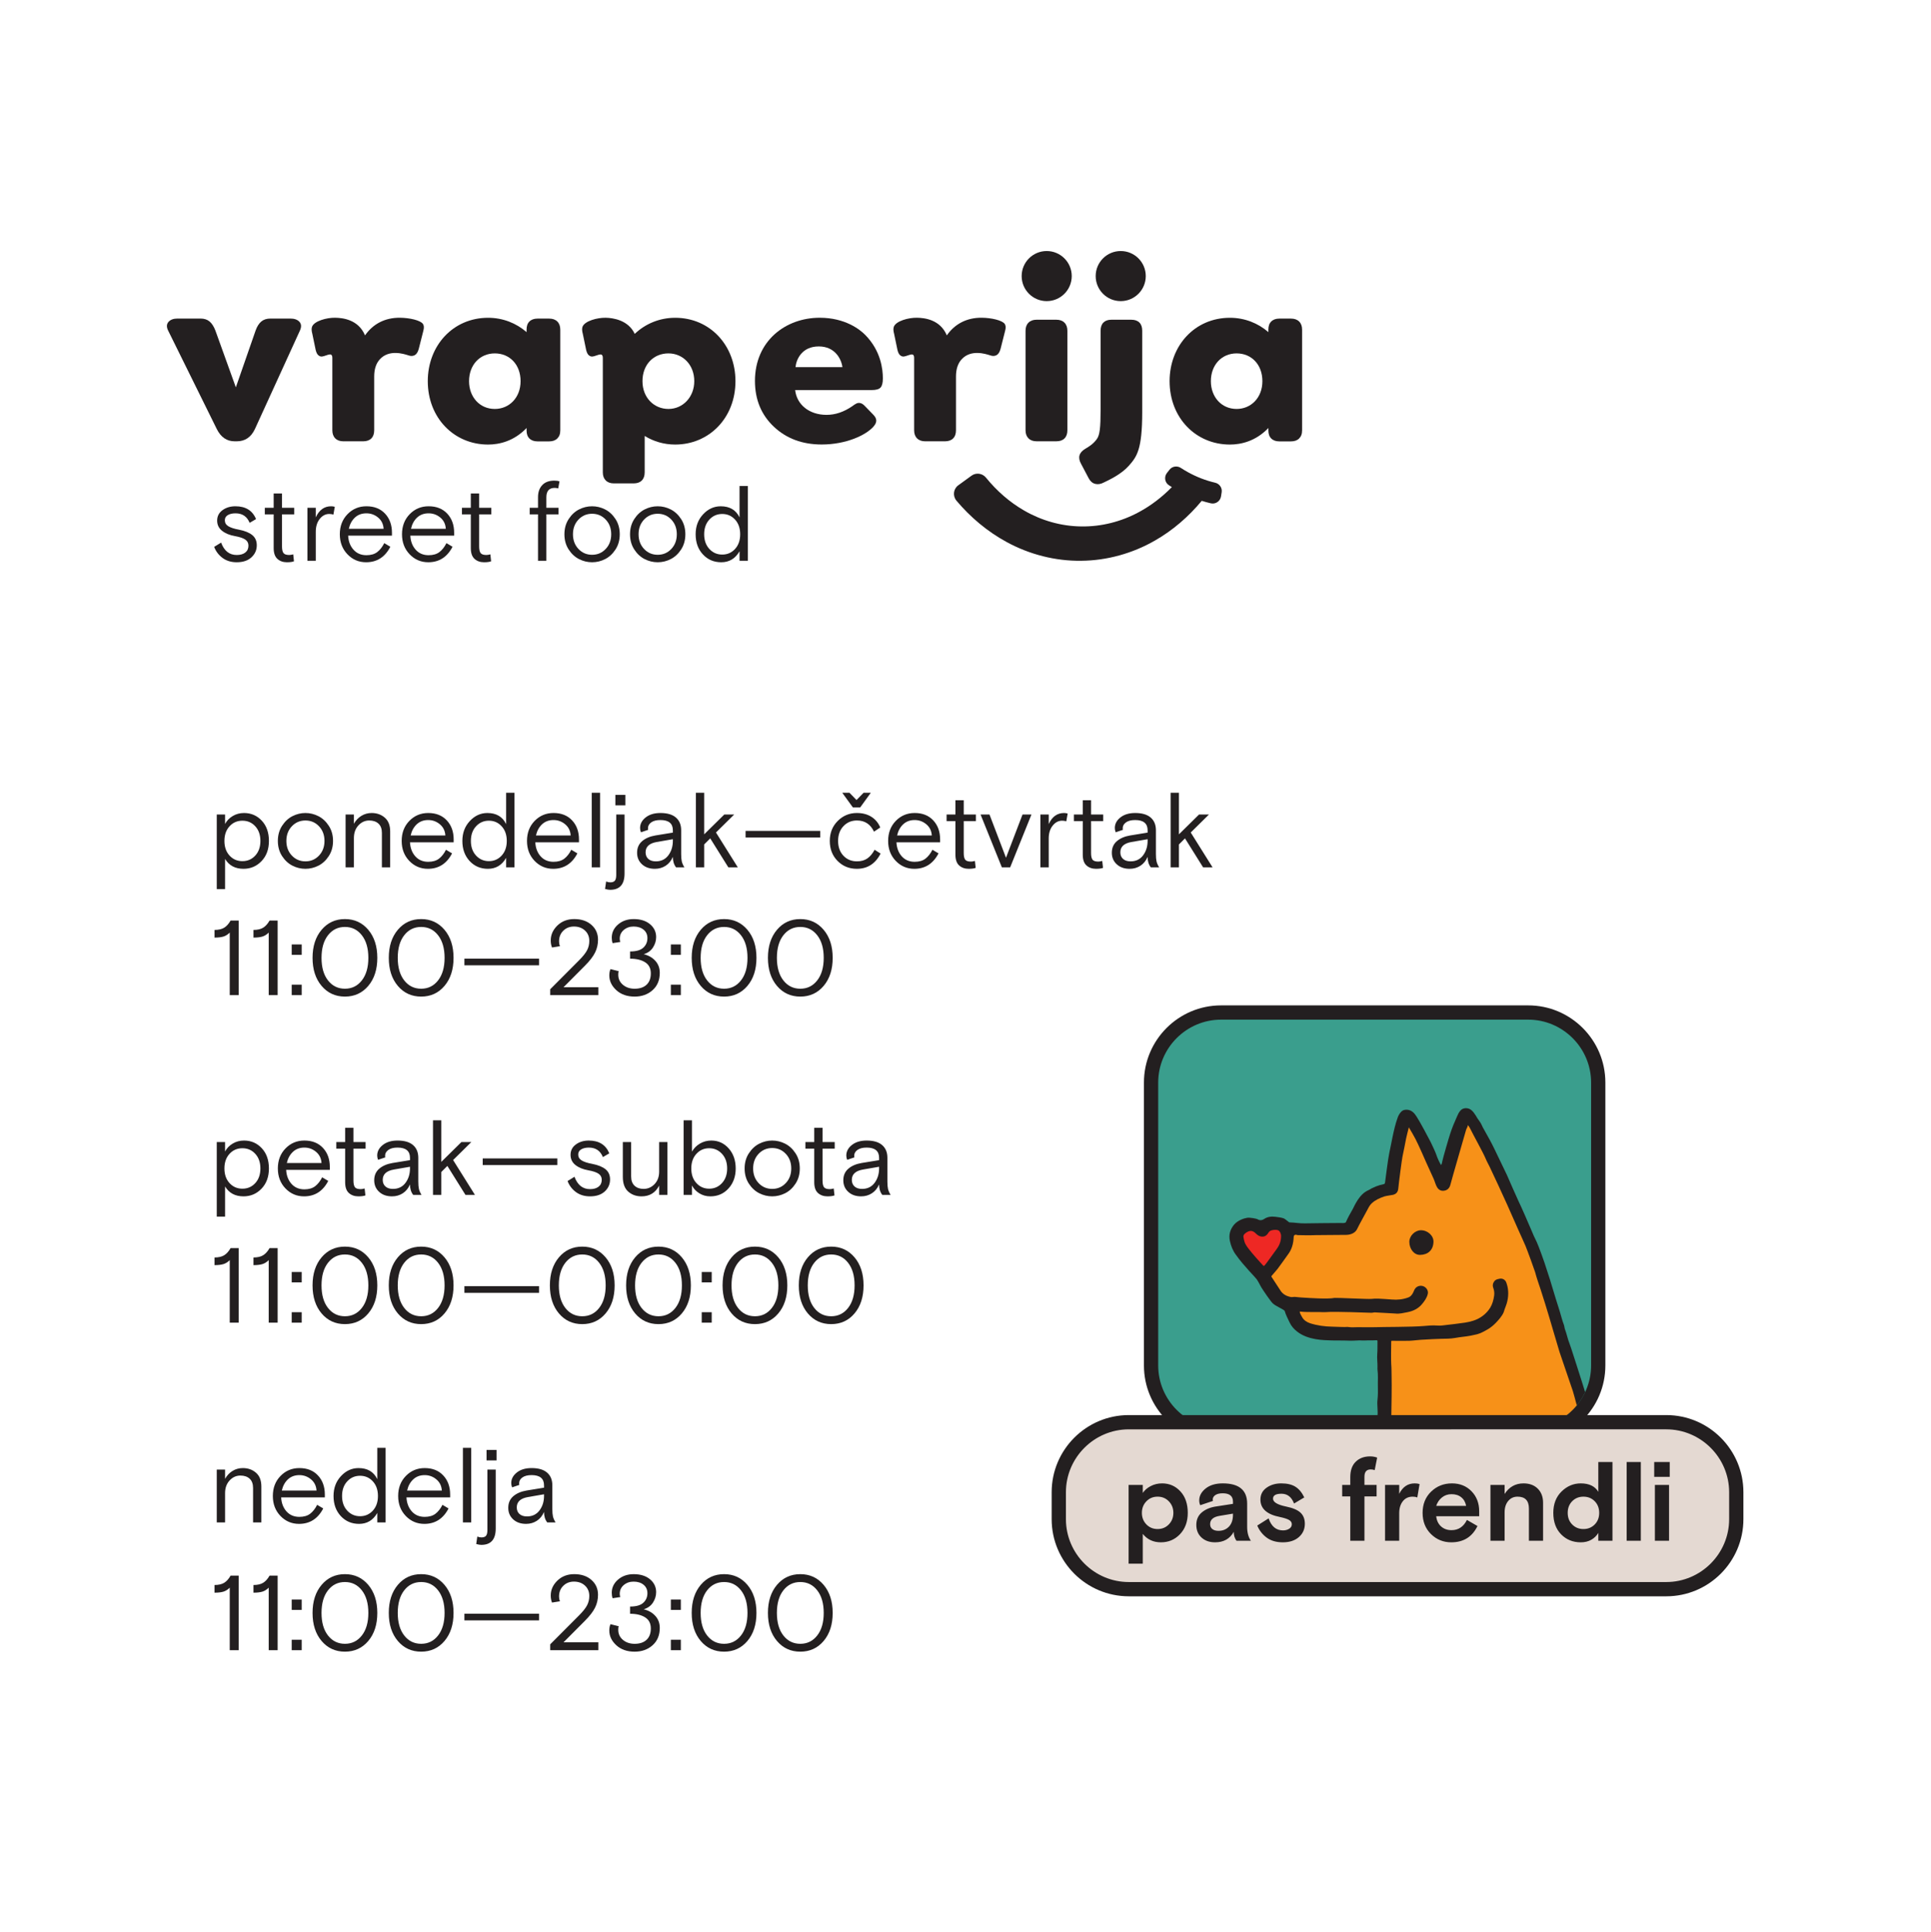 <?xml version="1.0" encoding="UTF-8" standalone="no"?> <svg xmlns:inkscape="http://www.inkscape.org/namespaces/inkscape" xmlns:sodipodi="http://sodipodi.sourceforge.net/DTD/sodipodi-0.dtd" xmlns="http://www.w3.org/2000/svg" xmlns:svg="http://www.w3.org/2000/svg" version="1.1" id="svg1" width="1020.185" height="1020.472" viewBox="0 0 1020.185 1020.472" sodipodi:docname="dfd5f63c-c7e9-4458-a36a-b18e0bb1ec97.ai"><defs id="defs1"><clipPath id="clipPath2"><path d="M 0,765.354 H 765.139 V 0 H 0 Z" transform="translate(-483.805,-196.581)" id="path2"></path></clipPath><clipPath id="clipPath4"><path d="M 0,765.354 H 765.139 V 0 H 0 Z" transform="translate(-605.548,-367.026)" id="path4"></path></clipPath><clipPath id="clipPath6"><path d="m 483.805,361.376 c -13.706,0 -24.918,-11.213 -24.918,-24.919 v 0 -112.132 c 0,-13.706 11.212,-24.919 24.918,-24.919 v 0 h 121.743 c 13.705,0 24.919,11.213 24.919,24.919 v 0 112.132 c 0,13.706 -11.214,24.919 -24.919,24.919 v 0 z" transform="translate(-545.667,-189.67)" id="path6"></path></clipPath><clipPath id="clipPath8"><path d="m 483.805,361.376 c -13.706,0 -24.918,-11.213 -24.918,-24.919 v 0 -112.132 c 0,-13.706 11.212,-24.919 24.918,-24.919 v 0 h 121.743 c 13.705,0 24.919,11.213 24.919,24.919 v 0 112.132 c 0,13.706 -11.214,24.919 -24.919,24.919 v 0 z" transform="translate(-507.612,-275.531)" id="path8"></path></clipPath><clipPath id="clipPath10"><path d="m 483.805,361.376 c -13.706,0 -24.918,-11.213 -24.918,-24.919 v 0 -112.132 c 0,-13.706 11.212,-24.919 24.918,-24.919 v 0 h 121.743 c 13.705,0 24.919,11.213 24.919,24.919 v 0 112.132 c 0,13.706 -11.214,24.919 -24.919,24.919 v 0 z" transform="translate(-562.699,-268.174)" id="path10"></path></clipPath><clipPath id="clipPath12"><path d="M 0,765.354 H 765.139 V 0 H 0 Z" transform="translate(-447.219,-135.717)" id="path12"></path></clipPath><clipPath id="clipPath14"><path d="M 0,765.354 H 765.139 V 0 H 0 Z" transform="translate(-660.246,-204.709)" id="path14"></path></clipPath><clipPath id="clipPath21"><path d="M 0,765.354 H 765.139 V 0 H 0 Z" transform="translate(-481.506,-574.101)" id="path21"></path></clipPath><clipPath id="clipPath23"><path d="M 0,765.354 H 765.139 V 0 H 0 Z" transform="translate(-448.309,-638.679)" id="path23"></path></clipPath><clipPath id="clipPath25"><path d="M 0,765.354 H 765.139 V 0 H 0 Z" transform="translate(-167.581,-637.025)" id="path25"></path></clipPath><clipPath id="clipPath27"><path d="M 0,765.354 H 765.139 V 0 H 0 Z" transform="translate(-398.112,-637.025)" id="path27"></path></clipPath><clipPath id="clipPath29"><path d="M 0,765.354 H 765.139 V 0 H 0 Z" transform="translate(-324.436,-628.102)" id="path29"></path></clipPath><clipPath id="clipPath31"><path d="M 0,765.354 H 765.139 V 0 H 0 Z" transform="translate(-115.023,-639.146)" id="path31"></path></clipPath><clipPath id="clipPath33"><path d="M 0,765.354 H 765.139 V 0 H 0 Z" transform="translate(-418.563,-638.686)" id="path33"></path></clipPath><clipPath id="clipPath35"><path d="M 0,765.354 H 765.139 V 0 H 0 Z" transform="translate(-424.668,-655.974)" id="path35"></path></clipPath><clipPath id="clipPath37"><path d="M 0,765.354 H 765.139 V 0 H 0 Z" transform="translate(-453.999,-655.974)" id="path37"></path></clipPath><clipPath id="clipPath39"><path d="M 0,765.354 H 765.139 V 0 H 0 Z" transform="translate(-264.864,-603.331)" id="path39"></path></clipPath><clipPath id="clipPath41"><path d="M 0,765.354 H 765.139 V 0 H 0 Z" transform="translate(-489.995,-603.331)" id="path41"></path></clipPath><clipPath id="clipPath43"><path d="M 0,765.354 H 765.139 V 0 H 0 Z" transform="translate(-196.058,-603.331)" id="path43"></path></clipPath><clipPath id="clipPath45"><path d="M 0,765.354 H 765.139 V 0 H 0 Z" transform="translate(-89.091,-559.228)" id="path45"></path></clipPath><clipPath id="clipPath47"><path d="M 0,765.354 H 765.139 V 0 H 0 Z" transform="translate(-104.927,-561.557)" id="path47"></path></clipPath><clipPath id="clipPath49"><path d="M 0,765.354 H 765.139 V 0 H 0 Z" transform="translate(-132.657,-564.563)" id="path49"></path></clipPath><clipPath id="clipPath51"><path d="M 0,765.354 H 765.139 V 0 H 0 Z" transform="translate(-145.19,-561.98)" id="path51"></path></clipPath><clipPath id="clipPath53"><path d="M 0,765.354 H 765.139 V 0 H 0 Z" transform="translate(-169.831,-561.98)" id="path53"></path></clipPath><clipPath id="clipPath55"><path d="M 0,765.354 H 765.139 V 0 H 0 Z" transform="translate(-183.04,-561.557)" id="path55"></path></clipPath><clipPath id="clipPath57"><path d="M 0,765.354 H 765.139 V 0 H 0 Z" transform="translate(-209.884,-561.557)" id="path57"></path></clipPath><clipPath id="clipPath59"><path d="M 0,765.354 H 765.139 V 0 H 0 Z" transform="translate(-229.211,-547.86)" id="path59"></path></clipPath><clipPath id="clipPath61"><path d="M 0,765.354 H 765.139 V 0 H 0 Z" transform="translate(-255.206,-547.86)" id="path61"></path></clipPath><clipPath id="clipPath63"><path d="M 0,765.354 H 765.139 V 0 H 0 Z" transform="translate(-281.076,-547.86)" id="path63"></path></clipPath></defs><g id="layer-MC0" inkscape:groupmode="layer" inkscape:label="door"></g><g id="layer-MC1" inkscape:groupmode="layer" inkscape:label="tabl"><path id="path1" d="m 0,0 c -15.298,0 -27.743,12.445 -27.743,27.743 v 112.133 c 0,15.299 12.445,27.744 27.743,27.744 h 121.743 c 15.299,0 27.744,-12.445 27.744,-27.744 V 27.743 C 149.487,12.445 137.042,0 121.743,0 Z" style="fill:#3a9e8d;fill-opacity:1;fill-rule:nonzero;stroke:none" transform="matrix(1.333,0,0,-1.333,645.073,758.364)" clip-path="url(#clipPath2)"></path><path id="path3" d="m 0,0 h -121.743 c -16.857,0 -30.569,-13.713 -30.569,-30.569 v -112.133 c 0,-16.856 13.712,-30.569 30.569,-30.569 H 0 c 16.856,0 30.569,13.713 30.569,30.569 V -30.569 C 30.569,-13.713 16.856,0 0,0 m 0,-5.65 c 13.705,0 24.919,-11.214 24.919,-24.919 V -142.702 C 24.919,-156.407 13.705,-167.62 0,-167.62 h -121.743 c -13.705,0 -24.918,11.213 -24.918,24.918 v 112.133 c 0,13.705 11.213,24.919 24.918,24.919 L 0,-5.65" style="fill:#231f20;fill-opacity:1;fill-rule:nonzero;stroke:none" transform="matrix(1.333,0,0,-1.333,807.397,531.104)" clip-path="url(#clipPath4)"></path><path id="path5" d="M 0,0 C 0,-0.638 -0.05,-1.225 -0.05,-1.863 H 83.854 V 19.97 c -0.296,0.637 -0.541,1.275 -0.737,1.962 -0.392,1.423 -2.798,9.028 -3.582,11.433 -0.637,1.962 -2.747,8.635 -3.238,9.911 -0.786,1.912 -1.129,3.925 -1.864,5.839 -0.197,0.54 -0.197,1.128 -0.392,1.668 -0.687,1.717 -1.08,3.533 -1.62,5.25 -0.443,1.326 -2.747,8.735 -3.436,11.138 -0.539,1.964 -1.275,3.877 -1.862,5.839 -0.589,2.06 -3.142,9.127 -3.829,10.549 -0.833,1.668 -1.618,3.385 -2.306,5.103 -0.785,1.913 -4.073,9.42 -5.005,11.284 -0.587,1.178 -3.582,8.096 -4.562,10.304 -0.835,1.816 -4.221,8.684 -4.956,10.304 -0.589,1.226 -1.227,2.453 -1.864,3.629 -0.392,0.689 -2.206,3.925 -2.699,4.857 -0.393,0.834 -0.785,1.767 -1.374,2.503 -1.129,1.423 -1.716,3.14 -3.189,4.367 -1.227,1.03 -3.237,1.03 -4.268,-0.148 -0.688,-0.736 -1.08,-1.618 -1.472,-2.551 -0.983,-2.159 -1.865,-4.317 -2.602,-6.575 -0.686,-2.059 -2.797,-9.37 -3.14,-10.94 -0.097,-0.538 -0.197,-1.079 -0.49,-1.57 -0.344,0.393 -1.522,2.846 -1.767,3.728 -0.294,1.032 -1.961,4.564 -2.355,5.349 -0.834,1.669 -4.416,8.34 -5.495,9.959 -0.834,1.324 -1.768,2.551 -3.484,2.845 -1.031,0.148 -2.011,0 -2.747,-0.784 C 8.783,134.437 8.291,133.506 7.997,132.477 6.575,128.583 5.495,121.78 4.857,119.082 4.269,116.383 3.335,108.386 3.141,107.208 3.09,106.964 3.09,106.67 2.649,106.57 c -2.159,-0.441 -4.17,-1.225 -6.086,-2.403 -3.726,-1.528 -5.691,-6.574 -6.182,-7.41 -0.981,-1.718 -1.962,-3.434 -2.747,-5.248 -0.257,-0.523 -1.669,-0.345 -2.306,-0.345 -4.662,-0.05 -9.323,-0.05 -13.983,-0.147 -2.014,-0.048 -4.026,0.343 -6.086,0.393 -0.245,0 -1.57,1.324 -2.356,1.618 -1.031,0.344 -2.109,0.443 -3.188,0.59 -1.57,0.195 -3.092,0.049 -4.367,-0.785 -1.079,-0.737 -1.913,-0.688 -2.944,-0.099 -0.147,0.099 -2.699,0.686 -3.925,0.492 -1.276,-0.198 -3.73,-1.015 -5.202,-2.747 -1.569,-1.916 -2.158,-4.075 -1.618,-6.478 0.44,-2.013 1.177,-3.877 2.452,-5.545 3.03,-4.275 7.704,-8.881 8.145,-9.566 0.688,-0.983 1.179,-2.062 1.766,-3.092 0.835,-1.424 3.829,-5.741 4.564,-6.428 1.276,-1.227 3.827,-2.116 4.759,-2.993 0.442,-1.62 1.276,-3.092 1.965,-4.611 0.684,-1.473 1.715,-2.651 2.991,-3.633 4.354,-3.452 10.845,-3.385 13.052,-3.485 2.354,-0.096 4.711,0 7.066,-0.096 1.57,-0.098 3.093,0.049 4.663,0.096 0.687,0 1.324,-0.096 2.01,-0.047 1.52,0.098 3.044,0 4.564,0.098 0.443,0 0.54,-0.098 0.49,-0.49 -0.047,-1.62 0.05,-3.288 -0.097,-4.956 -0.148,-1.717 0.147,-3.484 0.097,-5.201 0,-0.344 -0.047,-0.687 0,-0.983 0.295,-2.207 0.099,-4.366 0.148,-6.573 0.051,-1.816 0.051,-3.582 -0.148,-5.397 -0.245,-2.16 0.248,-4.317 0,-6.526 C -0.05,12.611 0.099,10.647 0,8.735 0.049,5.791 0.049,2.896 0,0" style="fill:#231f20;fill-opacity:1;fill-rule:nonzero;stroke:none" transform="matrix(1.333,0,0,-1.333,727.556,767.579)" clip-path="url(#clipPath6)"></path><path id="path7" d="m 0,0 c 0,-1.835 -0.594,-3.47 -1.683,-4.956 -1.041,-1.389 -4.162,-5.849 -4.807,-6.542 -0.348,-0.347 -0.445,-0.249 -0.743,0.048 -0.793,0.795 -4.509,5.008 -5.5,6.346 -0.745,0.991 -1.538,1.981 -1.835,3.218 -0.15,0.497 -0.247,1.043 -0.348,1.589 -0.099,0.544 0.148,0.99 0.546,1.337 0.545,0.496 1.238,0.891 1.885,1.041 0.743,0.196 1.535,-0.1 2.131,-0.645 0.692,-0.644 1.336,-1.29 2.279,-1.486 1.14,-0.247 2.03,0.099 2.724,0.99 0.248,0.348 0.447,0.695 0.745,0.991 0.642,0.645 2.823,0.842 3.567,0.397 C -0.444,2.03 0.051,0.94 0,0" style="fill:#ee2824;fill-opacity:1;fill-rule:nonzero;stroke:none" transform="matrix(1.333,0,0,-1.333,676.816,653.097)" clip-path="url(#clipPath8)"></path><path id="path9" d="m 0,0 c -2.427,-0.049 -4.263,2.378 -4.263,5.203 0,2.329 2.232,4.561 4.61,4.561 2.677,0 5.103,-2.183 4.955,-4.709 C 5.156,1.833 3.072,0.051 0,0 m 66.819,-80.369 c -0.344,2.594 -0.64,4.529 -1.135,7.056 -0.546,3.022 -2.896,12.31 -3.093,12.855 -0.2,0.495 -0.497,0.892 -0.646,1.387 -0.445,1.684 -0.892,3.42 -1.387,5.054 -0.498,1.536 -4.758,13.876 -5.303,15.561 -0.645,2.033 -3.569,12.142 -4.064,13.728 -0.445,1.634 -2.773,9.066 -3.468,11.15 -0.744,2.229 -1.537,4.46 -2.131,6.738 -0.15,0.595 -3.22,9.02 -3.817,10.408 -0.298,0.743 -2.18,4.855 -2.773,6.194 -0.695,1.585 -3.768,8.523 -4.609,10.407 -1.189,2.676 -5.748,12.538 -6.841,14.767 -0.495,1.041 -1.089,2.031 -1.534,3.122 -0.893,2.229 -5.255,10.062 -6.145,11.941 -0.247,0.497 -0.495,0.943 -0.942,1.439 -0.05,-0.843 -0.595,-1.338 -0.744,-2.031 -0.445,-1.636 -5.5,-18.931 -6.194,-21.655 -0.347,-1.34 -1.24,-2.181 -2.576,-2.33 -1.091,-0.151 -2.032,0.348 -2.627,1.288 -0.645,1.042 -0.894,2.23 -1.388,3.37 -0.544,1.139 -2.527,5.501 -2.973,6.539 -0.495,1.192 -3.27,7.436 -4.263,9.319 -0.793,1.535 -1.683,2.975 -2.625,4.608 -0.396,-1.584 -0.793,-3.023 -1.091,-4.46 -0.496,-2.377 -0.891,-4.808 -1.436,-7.185 -0.247,-1.14 -1.488,-10.605 -1.637,-12.438 -0.099,-1.338 -0.643,-2.329 -2.18,-2.675 -1.138,-0.248 -2.279,-0.3 -3.419,-0.645 -1.734,-0.596 -3.419,-1.339 -4.807,-2.578 -0.743,-0.642 -1.239,-1.486 -1.687,-2.378 -0.691,-1.34 -3.618,-6.542 -4.212,-7.88 -0.345,-0.743 -0.889,-1.288 -1.586,-1.684 -0.891,-0.497 -1.883,-0.695 -2.825,-0.695 -2.429,-0.05 -10.507,-0.05 -12.043,-0.099 -2.38,-0.1 -4.758,-0.049 -7.137,0 -0.198,0 -1.486,0.651 -1.585,-0.744 -0.099,-2.626 -0.744,-5.004 -2.379,-7.085 -0.397,-0.544 -2.972,-4.213 -3.964,-5.501 -0.743,-0.942 -1.585,-1.834 -2.327,-2.726 -0.101,-0.148 -0.248,-0.249 -0.101,-0.496 0.349,-0.545 2.627,-3.964 3.369,-5.153 0.943,-1.635 2.431,-2.478 4.313,-2.826 0.593,-0.098 1.089,0.1 1.634,0.051 1.437,-0.149 2.923,-0.298 4.363,-0.346 0.991,-0.051 8.633,-0.602 11.299,-0.051 0.937,0.099 13.429,-0.544 14.57,-0.396 0.941,0.099 1.884,0.148 2.825,0.099 1.785,-0.099 3.569,-0.198 5.352,-0.346 2.181,-0.201 4.361,0.047 6.393,0.793 1.04,0.345 1.687,1.236 2.083,2.131 0.495,1.238 0.989,2.179 2.427,2.476 1.934,0.396 3.766,-1.387 3.271,-3.27 -0.397,-1.536 -1.289,-2.776 -2.281,-3.964 -1.487,-1.785 -3.468,-2.726 -5.698,-3.172 -1.586,-0.296 -3.172,-0.743 -4.856,-0.545 -0.743,0.099 -6.095,0.297 -7.981,0.445 -0.495,0.052 -0.989,-0.148 -1.486,-0.148 -1.337,0.049 -14.968,0.546 -17.398,0.298 -1.585,-0.15 -3.17,0.05 -4.757,0 -2.081,0 -4.211,-0.05 -6.292,0.199 0.099,-0.894 0.593,-1.486 0.941,-2.181 0.692,-1.289 1.886,-2.032 3.221,-2.478 2.826,-0.893 5.749,-1.289 8.673,-1.338 1.14,0 5.205,-0.247 6.095,-0.101 0.597,-0.048 1.439,-0.196 2.281,-0.146 1.092,0.098 7.286,-0.05 9.32,0.047 1.734,0.099 14.072,0.051 18.483,0.447 1.783,0.148 3.618,0.347 5.451,0.198 1.437,-0.147 2.875,0.149 4.31,0.298 0.943,0.05 4.362,0.546 5.156,0.644 2.229,0.247 4.362,0.643 6.44,1.585 2.182,1.041 3.916,2.577 5.155,4.559 0.844,1.389 1.29,3.022 1.538,4.709 0.148,1.041 0.048,2.032 -0.298,3.022 -0.396,0.992 -0.248,1.932 0.396,2.775 0.495,0.646 1.239,0.795 1.981,0.943 1.139,0.297 2.331,-0.348 2.726,-1.437 0.893,-2.378 0.991,-4.808 0.446,-7.335 -0.296,-1.535 -1.039,-2.925 -1.437,-4.41 -0.583,-1.517 -2.032,-3.123 -3.121,-4.262 -0.941,-0.99 -1.983,-1.833 -3.123,-2.527 -1.388,-0.793 -2.824,-1.636 -4.36,-2.033 -1.834,-0.445 -3.668,-0.793 -5.551,-0.991 -2.031,-0.198 -4.064,-0.744 -6.095,-0.744 -2.577,0 -9.664,-0.346 -10.607,-0.443 -1.534,-0.1 -3.12,-0.349 -4.659,-0.398 -2.227,-0.05 -4.408,0 -6.638,0 -0.248,0 -0.445,0.099 -0.445,-0.297 -0.049,-1.834 -0.1,-7.781 0,-8.921 0.147,-1.636 0.099,-3.321 0.147,-4.956 0.099,-3.37 -0.048,-13.033 -0.098,-14.569 -0.098,-2.327 -0.297,-17.382 -0.297,-17.581 z" style="fill:#f79118;fill-opacity:1;fill-rule:nonzero;stroke:none" transform="matrix(1.333,0,0,-1.333,750.265,662.907)" clip-path="url(#clipPath10)"></path><path id="path11" d="m 0,0 c -15.298,0 -27.743,12.445 -27.743,27.743 v 10.68 c 0,15.298 12.445,27.743 27.744,27.743 l 213.026,0.001 c 15.298,0 27.743,-12.445 27.743,-27.744 V 27.743 C 240.77,12.445 228.325,0 213.027,0 Z" style="fill:#e4d9d2;fill-opacity:1;fill-rule:nonzero;stroke:none" transform="matrix(1.333,0,0,-1.333,596.292,839.517)" clip-path="url(#clipPath12)"></path><path id="path13" d="m 0,0 h -213.027 c -16.856,0 -30.569,-13.714 -30.569,-30.569 v -10.68 c 0,-16.856 13.713,-30.569 30.569,-30.569 H 0 c 16.856,0 30.569,13.714 30.569,30.569 v 10.68 C 30.569,-13.713 16.855,0 0,0 m 0,-5.65 c 13.705,0 24.918,-11.214 24.918,-24.919 v -10.68 C 24.918,-54.954 13.705,-66.167 0,-66.167 h -213.027 c -13.705,0 -24.918,11.213 -24.918,24.918 v 10.68 c 0,13.705 11.213,24.918 24.918,24.918 L 0,-5.65" style="fill:#231f20;fill-opacity:1;fill-rule:nonzero;stroke:none" transform="matrix(1.333,0,0,-1.333,880.328,747.527)" clip-path="url(#clipPath14)"></path><path id="path15" d="M 2.814,9.095 V -22.112 H 8.427 v 3.164 c 0.773,-1.125 1.834,-2.033 3.188,-2.73 1.351,-0.703 2.842,-1.055 4.477,-1.055 2.883,0 5.297,1.055 7.242,3.164 1.951,2.109 2.93,4.951 2.93,8.52 0,3.478 -1.028,6.293 -3.082,8.449 -2.048,2.15 -4.576,3.223 -7.582,3.223 -3,0 -5.391,-1.113 -7.172,-3.34 v 11.812 z M 18.763,-15.62 c -1.189,-1.233 -2.672,-1.852 -4.453,-1.852 -1.781,0 -3.267,0.618 -4.453,1.852 -1.189,1.236 -1.781,2.76 -1.781,4.57 0,1.813 0.592,3.337 1.781,4.57 1.187,1.228 2.672,1.84 4.453,1.84 1.781,0 3.264,-0.612 4.453,-1.84 1.195,-1.233 1.793,-2.757 1.793,-4.57 0,-1.811 -0.598,-3.334 -1.793,-4.57 z M 51.271,0.001 h -5.707 c -0.721,-0.984 -1.078,-2.159 -1.078,-3.527 -1.547,2.766 -4.014,4.148 -7.395,4.148 -2.203,0 -3.996,-0.627 -5.379,-1.887 -1.377,-1.266 -2.062,-2.936 -2.062,-5.016 0,-2.109 0.741,-3.773 2.227,-4.992 1.482,-1.219 3.369,-1.992 5.66,-2.32 l 6.645,-1.031 v -0.844 c 0,-2.227 -1.354,-3.34 -4.055,-3.34 -1.283,0 -2.268,0.24 -2.953,0.715 -0.68,0.469 -1.02,1.063 -1.02,1.781 0,0.205 0.029,0.381 0.094,0.527 l -5.039,1.699 c -0.275,-0.592 -0.41,-1.219 -0.41,-1.875 0,-1.811 0.847,-3.393 2.543,-4.746 1.693,-1.351 3.955,-2.027 6.785,-2.027 6.445,0 9.668,2.678 9.668,8.027 v 9.223 c 0,2.227 0.492,4.055 1.477,5.484 z M 38.427,-3.924 c 1.693,0 3.076,-0.554 4.148,-1.664 1.069,-1.116 1.605,-2.701 1.605,-4.758 v -0.398 l -5.355,0.891 c -2.47,0.422 -3.703,1.509 -3.703,3.258 0,0.861 0.296,1.521 0.891,1.98 0.601,0.463 1.406,0.691 2.414,0.691 z M 60.054,-16.674 c 0,1.368 1.737,2.411 5.215,3.129 2.616,0.533 4.503,1.333 5.66,2.402 1.154,1.072 1.734,2.543 1.734,4.418 0,2.133 -0.791,3.891 -2.367,5.273 -1.57,1.383 -3.691,2.074 -6.363,2.074 -2.587,0 -4.72,-0.621 -6.398,-1.863 -1.682,-1.248 -2.924,-2.842 -3.727,-4.781 l 4.5,-2.848 c 1.069,3.182 2.971,4.77 5.707,4.77 0.92,0 1.729,-0.214 2.426,-0.645 0.703,-0.428 1.055,-1.031 1.055,-1.805 0,-0.709 -0.363,-1.271 -1.09,-1.688 -0.727,-0.422 -1.939,-0.812 -3.633,-1.172 -5.142,-1.008 -7.711,-3.308 -7.711,-6.902 0,-1.992 0.809,-3.557 2.426,-4.699 1.617,-1.148 3.554,-1.723 5.812,-1.723 2.35,0 4.23,0.445 5.637,1.336 1.412,0.891 2.581,2.303 3.504,4.23 l -4.055,2.414 c -0.979,-2.584 -2.643,-3.879 -4.992,-3.879 -2.227,0 -3.34,0.653 -3.34,1.957 z m 27.41,-0.891 v -4.547 h 3.211 v -3.117 c 0,-2.648 0.718,-4.676 2.156,-6.082 1.444,-1.412 3.343,-2.121 5.695,-2.121 1.008,0 1.939,0.164 2.801,0.492 l -0.973,4.945 c -0.539,-0.179 -1.063,-0.27 -1.57,-0.27 -1.664,0 -2.496,0.97 -2.496,2.906 v 3.246 h 4.816 v 4.547 H 96.289 V 0.001 H 90.675 V -17.565 Z m 30.668,-4.898 -0.891,5.297 c -0.533,-0.202 -1.143,-0.305 -1.828,-0.305 -1.664,0 -2.974,0.609 -3.926,1.828 -0.946,1.219 -1.418,2.795 -1.418,4.723 V 0.001 H 104.457 V -22.112 h 5.613 v 3.527 c 1.365,-2.766 3.416,-4.148 6.152,-4.148 0.68,0 1.315,0.091 1.91,0.27 z m 23.634,12.75 H 124.727 c 0.179,1.696 0.82,3.041 1.922,4.031 1.102,0.993 2.484,1.488 4.148,1.488 2.733,0 4.77,-1.351 6.105,-4.055 l 4.184,2.414 c -2.08,4.307 -5.54,6.457 -10.383,6.457 -3.149,0 -5.833,-1.09 -8.051,-3.27 -2.212,-2.186 -3.316,-4.986 -3.316,-8.402 0,-3.422 1.119,-6.223 3.363,-8.402 2.25,-2.186 5.007,-3.281 8.273,-3.281 3.146,0 5.733,1.043 7.758,3.129 2.021,2.08 3.035,4.72 3.035,7.922 z m -10.969,-8.742 c -1.462,0 -2.728,0.434 -3.797,1.301 -1.072,0.861 -1.828,1.975 -2.273,3.34 h 11.859 c -0.267,-1.459 -0.908,-2.596 -1.922,-3.41 -1.008,-0.82 -2.297,-1.23 -3.867,-1.23 z m 36.287,3.387 V 0.001 h -5.613 V -12.749 c 0,-3.146 -1.506,-4.723 -4.512,-4.723 -1.518,0 -2.751,0.574 -3.703,1.723 -0.946,1.143 -1.418,2.646 -1.418,4.512 V 0.001 h -5.613 V -22.112 h 5.613 v 3.574 c 1.811,-2.795 4.307,-4.195 7.488,-4.195 2.373,0 4.26,0.7 5.66,2.098 1.397,1.4 2.098,3.255 2.098,5.566 z m 27.504,-16.137 V 0.001 h -5.613 V -3.116 c -0.656,1.125 -1.579,2.033 -2.766,2.719 -1.189,0.68 -2.587,1.02 -4.195,1.02 -3.117,0 -5.713,-1.055 -7.781,-3.164 -2.062,-2.109 -3.094,-4.945 -3.094,-8.508 0,-3.507 1.09,-6.331 3.27,-8.473 2.186,-2.139 4.723,-3.211 7.605,-3.211 3.305,0 5.625,1.113 6.961,3.34 v -11.812 z M 178.627,-6.444 c 1.187,1.204 2.672,1.805 4.453,1.805 1.787,0 3.275,-0.601 4.465,-1.805 1.187,-1.201 1.781,-2.736 1.781,-4.605 0,-1.875 -0.595,-3.413 -1.781,-4.617 -1.189,-1.201 -2.678,-1.805 -4.465,-1.805 -1.781,0 -3.267,0.604 -4.453,1.805 -1.189,1.204 -1.781,2.742 -1.781,4.617 0,1.869 0.592,3.404 1.781,4.605 z m 21.583,6.445 V -31.206 h 5.613 V 0.001 Z m 11.188,0 V -22.112 h 5.613 V 0.001 Z M 211.129,-25.323 v -5.883 h 6.152 v 5.883 z m 0,0" style="fill:#231f20;fill-opacity:1;fill-rule:nonzero;stroke:none" aria-label="pas frendli" transform="matrix(1.333,0,0,1.333,592.514,813.912)"></path><g id="g15" aria-label="ponedeljak—četvrtak&#10;11:00—23:00&#10;petak—subota&#10;11:00—00:00&#10;nedelja&#10;11:00—23:00" transform="matrix(1.333,0,0,1.333,110.238,458.174)"><path id="path16" d="M 3.211,8.615 V -20.928 h 3.293 v 3.75 c 0.671,-1.289 1.676,-2.335 3.012,-3.141 1.336,-0.803 2.836,-1.207 4.5,-1.207 2.812,0 5.159,1.017 7.043,3.047 1.881,2.024 2.824,4.696 2.824,8.016 0,3.29 -0.973,5.953 -2.918,7.992 -1.939,2.039 -4.324,3.059 -7.16,3.059 -3.299,0 -5.73,-1.304 -7.301,-3.914 V 8.615 Z M 18.48,-16.264 c -1.354,-1.477 -3.056,-2.215 -5.109,-2.215 -2.048,0 -3.747,0.738 -5.098,2.215 -1.354,1.477 -2.027,3.41 -2.027,5.801 0,2.391 0.674,4.324 2.027,5.801 1.351,1.477 3.05,2.215 5.098,2.215 2.054,0 3.756,-0.738 5.109,-2.215 1.351,-1.477 2.027,-3.41 2.027,-5.801 0,-2.391 -0.677,-4.324 -2.027,-5.801 z m 29.136,-0.188 c 1.116,1.711 1.676,3.709 1.676,5.988 0,2.282 -0.56,4.283 -1.676,6 -1.11,1.711 -2.481,2.982 -4.113,3.809 -1.635,0.826 -3.352,1.242 -5.156,1.242 -1.799,0 -3.513,-0.416 -5.145,-1.242 -1.626,-0.826 -2.997,-2.098 -4.113,-3.809 -1.11,-1.717 -1.664,-3.718 -1.664,-6 0,-2.279 0.554,-4.277 1.664,-5.988 1.116,-1.717 2.487,-2.991 4.113,-3.82 1.632,-0.835 3.346,-1.254 5.145,-1.254 1.805,0 3.521,0.419 5.156,1.254 1.632,0.829 3.003,2.104 4.113,3.82 z M 32.968,-4.663 c 1.453,1.532 3.249,2.297 5.391,2.297 2.139,0 3.932,-0.765 5.379,-2.297 1.444,-1.529 2.168,-3.463 2.168,-5.801 0,-2.335 -0.724,-4.269 -2.168,-5.801 -1.447,-1.529 -3.24,-2.297 -5.379,-2.297 -2.142,0 -3.938,0.768 -5.391,2.297 -1.447,1.532 -2.168,3.466 -2.168,5.801 0,2.338 0.721,4.271 2.168,5.801 z M 71.941,-14.225 V 0.001 h -3.281 V -13.627 c 0,-1.632 -0.454,-2.862 -1.359,-3.691 -0.899,-0.826 -2.121,-1.242 -3.668,-1.242 -1.658,0 -3.082,0.65 -4.277,1.945 -1.195,1.289 -1.793,2.962 -1.793,5.016 V 0.001 H 54.27 V -20.928 h 3.293 v 3.668 c 0.756,-1.351 1.746,-2.396 2.965,-3.141 1.225,-0.75 2.584,-1.125 4.078,-1.125 2.054,0 3.788,0.615 5.203,1.84 1.421,1.228 2.133,3.047 2.133,5.461 z m 25.163,4.313 H 79.796 c 0.117,2.25 0.82,4.102 2.109,5.555 1.295,1.447 3,2.168 5.109,2.168 1.772,0 3.199,-0.413 4.277,-1.242 1.084,-0.835 2.007,-2.01 2.766,-3.527 l 2.414,1.43 c -2.118,4.078 -5.314,6.117 -9.586,6.117 -2.9,0 -5.355,-1.046 -7.371,-3.141 -2.01,-2.092 -3.012,-4.729 -3.012,-7.91 0,-3.211 1.011,-5.854 3.035,-7.934 2.03,-2.086 4.523,-3.129 7.477,-3.129 3.094,0 5.546,0.973 7.359,2.918 1.819,1.939 2.73,4.459 2.73,7.559 z M 87.015,-18.737 c -1.828,0 -3.34,0.56 -4.535,1.676 -1.195,1.11 -2.004,2.59 -2.426,4.441 h 13.758 c -0.117,-1.852 -0.844,-3.331 -2.18,-4.441 -1.336,-1.116 -2.877,-1.676 -4.617,-1.676 z M 121.192,-29.542 V 0.001 h -3.293 V -3.749 c -1.658,2.892 -4.063,4.336 -7.219,4.336 -2.924,0 -5.341,-1.031 -7.254,-3.094 -1.916,-2.068 -2.871,-4.723 -2.871,-7.957 0,-3.146 0.984,-5.777 2.953,-7.887 1.969,-2.115 4.289,-3.176 6.961,-3.176 3.545,0 6.023,1.465 7.43,4.395 v -12.41 z m -15.211,24.879 c 1.365,1.477 3.062,2.215 5.086,2.215 2.021,0 3.709,-0.738 5.062,-2.215 1.351,-1.477 2.027,-3.41 2.027,-5.801 0,-2.391 -0.677,-4.324 -2.027,-5.801 -1.354,-1.477 -3.041,-2.215 -5.062,-2.215 -2.024,0 -3.721,0.738 -5.086,2.215 -1.368,1.477 -2.051,3.41 -2.051,5.801 0,2.391 0.683,4.324 2.051,5.801 z m 40.79,-5.25 h -17.309 c 0.117,2.25 0.82,4.102 2.109,5.555 1.295,1.447 3,2.168 5.109,2.168 1.772,0 3.199,-0.413 4.277,-1.242 1.084,-0.835 2.007,-2.01 2.766,-3.527 l 2.414,1.43 c -2.118,4.078 -5.314,6.117 -9.586,6.117 -2.9,0 -5.355,-1.046 -7.371,-3.141 -2.01,-2.092 -3.012,-4.729 -3.012,-7.91 0,-3.211 1.011,-5.854 3.035,-7.934 2.03,-2.086 4.523,-3.129 7.477,-3.129 3.094,0 5.546,0.973 7.359,2.918 1.819,1.939 2.73,4.459 2.73,7.559 z m -10.09,-8.824 c -1.828,0 -3.34,0.56 -4.535,1.676 -1.195,1.11 -2.004,2.59 -2.426,4.441 h 13.758 c -0.117,-1.852 -0.844,-3.331 -2.18,-4.441 -1.336,-1.116 -2.877,-1.676 -4.617,-1.676 z M 151.831,0.001 V -29.542 h 3.293 V 0.001 Z m 5.276,8.566 0.422,-2.953 c 0.586,0.226 1.131,0.34 1.641,0.34 0.873,0 1.488,-0.229 1.84,-0.68 0.352,-0.445 0.527,-1.204 0.527,-2.273 V -20.928 h 3.293 V 2.451 c 0,4.304 -1.904,6.457 -5.707,6.457 -0.533,0 -1.201,-0.114 -2.016,-0.34 z m 4.09,-33.129 v -4.137 h 3.961 v 4.137 z m 27.343,24.562 h -3.293 C 184.403,-1.068 183.981,-2.448 183.981,-4.135 c -0.65,1.523 -1.6,2.692 -2.848,3.504 -1.251,0.812 -2.678,1.219 -4.277,1.219 -2.109,0 -3.814,-0.598 -5.109,-1.793 -1.298,-1.195 -1.945,-2.719 -1.945,-4.57 0,-1.913 0.659,-3.439 1.98,-4.582 1.327,-1.14 3.073,-1.893 5.238,-2.262 l 6.961,-1.137 v -0.926 c 0,-2.701 -1.646,-4.055 -4.934,-4.055 -1.579,0 -2.798,0.313 -3.656,0.938 -0.853,0.618 -1.277,1.389 -1.277,2.309 0,0.281 0.026,0.492 0.082,0.633 l -2.871,0.973 c -0.229,-0.586 -0.34,-1.148 -0.34,-1.688 0,-1.632 0.738,-3.029 2.215,-4.195 1.477,-1.172 3.425,-1.758 5.848,-1.758 2.725,0 4.775,0.604 6.152,1.805 1.383,1.195 2.074,2.877 2.074,5.039 v 9.445 c 0,1.213 0.082,2.177 0.246,2.895 0.17,0.721 0.51,1.5 1.02,2.344 z M 177.231,-2.366 c 2.109,0 3.762,-0.791 4.957,-2.379 1.195,-1.594 1.793,-3.516 1.793,-5.766 v -0.633 l -6.375,1.102 c -2.953,0.51 -4.43,1.872 -4.43,4.09 0,1.102 0.357,1.978 1.078,2.625 0.718,0.642 1.711,0.961 2.977,0.961 z m 19.163,-27.176 v 16.465 l 7.969,-7.852 h 3.926 l -7.219,7.125 8.648,13.805 h -3.75 l -7.172,-11.473 -2.402,2.402 v 9.07 h -3.293 V -29.542 Z m 16.412,17.73 v -2.625 h 29.578 v 2.625 z m 51.141,4.852 2.367,1.512 c -2.057,4.025 -5.191,6.035 -9.41,6.035 -3.041,0 -5.587,-1.037 -7.641,-3.117 -2.057,-2.086 -3.082,-4.729 -3.082,-7.934 0,-3.179 1.046,-5.815 3.141,-7.91 2.101,-2.101 4.629,-3.152 7.582,-3.152 2.25,0 4.166,0.501 5.754,1.5 1.594,1.002 2.769,2.414 3.527,4.242 l -2.484,1.652 c -1.383,-2.953 -3.639,-4.43 -6.762,-4.43 -2.133,0 -3.911,0.747 -5.332,2.238 -1.424,1.485 -2.133,3.439 -2.133,5.859 0,2.423 0.703,4.38 2.109,5.871 1.406,1.485 3.19,2.227 5.355,2.227 1.664,0 3.041,-0.387 4.137,-1.16 1.102,-0.773 2.057,-1.916 2.871,-3.434 z m -8.602,-16.758 -4.219,-5.824 h 2.859 l 2.789,2.871 2.789,-2.871 h 2.871 l -4.219,5.824 z m 34.562,13.805 h -17.309 c 0.117,2.25 0.82,4.102 2.109,5.555 1.295,1.447 3,2.168 5.109,2.168 1.772,0 3.199,-0.413 4.277,-1.242 1.084,-0.835 2.007,-2.01 2.766,-3.527 l 2.414,1.43 c -2.118,4.078 -5.314,6.117 -9.586,6.117 -2.9,0 -5.355,-1.046 -7.371,-3.141 -2.01,-2.092 -3.012,-4.729 -3.012,-7.91 0,-3.211 1.011,-5.854 3.035,-7.934 2.03,-2.086 4.523,-3.129 7.477,-3.129 3.094,0 5.546,0.973 7.359,2.918 1.819,1.939 2.73,4.459 2.73,7.559 z m -10.09,-8.824 c -1.828,0 -3.34,0.56 -4.535,1.676 -1.195,1.11 -2.004,2.59 -2.426,4.441 h 13.758 c -0.117,-1.852 -0.844,-3.331 -2.18,-4.441 -1.336,-1.116 -2.877,-1.676 -4.617,-1.676 z m 12.656,0.422 v -2.613 h 3.504 v -5.66 h 3.293 v 5.66 h 4.816 v 2.613 h -4.816 v 12.656 c 0,1.213 0.188,2.08 0.562,2.602 0.381,0.524 1.151,0.785 2.309,0.785 0.422,0 0.94,-0.085 1.559,-0.258 l 0.305,2.742 c -0.627,0.249 -1.556,0.375 -2.789,0.375 -1.523,0 -2.777,-0.442 -3.762,-1.324 -0.984,-0.882 -1.477,-2.312 -1.477,-4.289 V -18.315 Z m 33.636,-2.613 -8.438,20.93 h -3.293 l -8.438,-20.93 h 3.539 l 6.539,17.133 6.551,-17.133 z m 14.355,-0.387 -0.551,3.082 c -0.51,-0.164 -1.061,-0.246 -1.652,-0.246 -1.462,0 -2.713,0.656 -3.75,1.969 -1.04,1.307 -1.559,2.997 -1.559,5.074 V 0.001 h -3.293 V -20.928 h 3.293 v 3.797 c 1.318,-2.93 3.343,-4.395 6.07,-4.395 0.451,0 0.932,0.07 1.441,0.211 z m 2.473,3 v -2.613 h 3.504 v -5.66 h 3.293 v 5.66 h 4.816 v 2.613 h -4.816 v 12.656 c 0,1.213 0.188,2.08 0.562,2.602 0.381,0.524 1.151,0.785 2.309,0.785 0.422,0 0.94,-0.085 1.559,-0.258 l 0.305,2.742 c -0.627,0.249 -1.556,0.375 -2.789,0.375 -1.523,0 -2.777,-0.442 -3.762,-1.324 -0.984,-0.882 -1.477,-2.312 -1.477,-4.289 V -18.315 Z m 33.765,18.316 h -3.293 C 372.565,-1.068 372.144,-2.448 372.144,-4.135 c -0.65,1.523 -1.6,2.692 -2.848,3.504 -1.251,0.812 -2.678,1.219 -4.277,1.219 -2.109,0 -3.814,-0.598 -5.109,-1.793 -1.298,-1.195 -1.945,-2.719 -1.945,-4.57 0,-1.913 0.659,-3.439 1.98,-4.582 1.327,-1.14 3.073,-1.893 5.238,-2.262 l 6.961,-1.137 v -0.926 c 0,-2.701 -1.646,-4.055 -4.934,-4.055 -1.579,0 -2.798,0.313 -3.656,0.938 -0.853,0.618 -1.277,1.389 -1.277,2.309 0,0.281 0.026,0.492 0.082,0.633 l -2.871,0.973 c -0.229,-0.586 -0.34,-1.148 -0.34,-1.688 0,-1.632 0.738,-3.029 2.215,-4.195 1.477,-1.172 3.425,-1.758 5.848,-1.758 2.725,0 4.775,0.604 6.152,1.805 1.383,1.195 2.074,2.877 2.074,5.039 v 9.445 c 0,1.213 0.082,2.177 0.246,2.895 0.17,0.721 0.51,1.5 1.02,2.344 z M 365.394,-2.366 c 2.109,0 3.762,-0.791 4.957,-2.379 1.195,-1.594 1.793,-3.516 1.793,-5.766 v -0.633 l -6.375,1.102 c -2.953,0.51 -4.43,1.872 -4.43,4.09 0,1.102 0.357,1.978 1.078,2.625 0.718,0.642 1.711,0.961 2.977,0.961 z m 19.163,-27.176 v 16.465 l 7.969,-7.852 h 3.926 l -7.219,7.125 8.648,13.805 h -3.75 L 386.959,-11.471 l -2.402,2.402 v 9.07 h -3.293 V -29.542 Z m 0,0" style="fill:#231f20;fill-opacity:1;fill-rule:nonzero;stroke:none"></path><path id="path17" d="M 2.32,27.845 V 24.81 c 1.6,0 2.877,-0.293 3.832,-0.879 0.961,-0.592 1.808,-1.538 2.543,-2.836 H 11.895 V 50.638 H 8.355 V 25.865 c -0.791,0.791 -1.635,1.318 -2.531,1.582 -0.899,0.267 -2.068,0.398 -3.504,0.398 z m 15.445,0 V 24.81 c 1.6,0 2.877,-0.293 3.832,-0.879 0.961,-0.592 1.808,-1.538 2.543,-2.836 h 3.199 V 50.638 H 23.801 V 25.865 c -0.791,0.791 -1.635,1.318 -2.531,1.582 -0.899,0.267 -2.068,0.398 -3.504,0.398 z M 32.915,50.638 v -4.137 h 3.961 v 4.137 z m 0,-15.949 v -4.137 h 3.961 v 4.137 z m 30.343,-9.938 c 2.391,2.83 3.586,6.536 3.586,11.121 0,4.588 -1.195,8.294 -3.586,11.121 -2.391,2.821 -5.473,4.23 -9.246,4.23 -3.768,0 -6.85,-1.409 -9.246,-4.23 -2.391,-2.827 -3.586,-6.533 -3.586,-11.121 0,-4.585 1.195,-8.291 3.586,-11.121 2.396,-2.827 5.479,-4.242 9.246,-4.242 3.773,0 6.855,1.415 9.246,4.242 z m -15.961,20.062 c 1.717,2.197 3.955,3.293 6.715,3.293 2.757,0 4.992,-1.096 6.703,-3.293 1.717,-2.194 2.578,-5.174 2.578,-8.941 0,-3.773 -0.861,-6.756 -2.578,-8.953 -1.711,-2.194 -3.946,-3.293 -6.703,-3.293 -2.76,0 -4.998,1.099 -6.715,3.293 -1.711,2.197 -2.566,5.18 -2.566,8.953 0,3.768 0.855,6.747 2.566,8.941 z m 46.175,-20.062 c 2.391,2.83 3.586,6.536 3.586,11.121 0,4.588 -1.195,8.294 -3.586,11.121 -2.391,2.821 -5.473,4.23 -9.246,4.23 -3.768,0 -6.85,-1.409 -9.246,-4.23 -2.391,-2.827 -3.586,-6.533 -3.586,-11.121 0,-4.585 1.195,-8.291 3.586,-11.121 2.396,-2.827 5.479,-4.242 9.246,-4.242 3.773,0 6.855,1.415 9.246,4.242 z m -15.961,20.062 c 1.717,2.197 3.955,3.293 6.715,3.293 2.757,0 4.992,-1.096 6.703,-3.293 1.717,-2.194 2.578,-5.174 2.578,-8.941 0,-3.773 -0.861,-6.756 -2.578,-8.953 -1.711,-2.194 -3.946,-3.293 -6.703,-3.293 -2.76,0 -4.998,1.099 -6.715,3.293 -1.711,2.197 -2.566,5.18 -2.566,8.953 0,3.768 0.855,6.747 2.566,8.941 z m 23.851,-5.988 v -2.625 h 29.578 v 2.625 z m 34.008,9.492 11.402,-11.438 c 1.547,-1.547 2.613,-2.883 3.199,-4.008 0.592,-1.125 0.891,-2.361 0.891,-3.715 0,-1.688 -0.571,-3.059 -1.711,-4.113 -1.143,-1.055 -2.599,-1.582 -4.371,-1.582 -1.688,0 -3.094,0.551 -4.219,1.652 -1.125,1.096 -1.688,2.514 -1.688,4.254 0,0.65 0.111,1.283 0.34,1.898 l -3.129,0.504 c -0.337,-0.867 -0.504,-1.793 -0.504,-2.777 0,-2.25 0.879,-4.225 2.637,-5.93 1.758,-1.702 3.987,-2.555 6.691,-2.555 2.812,0 5.08,0.768 6.809,2.297 1.734,1.532 2.602,3.492 2.602,5.883 0,1.805 -0.387,3.498 -1.16,5.074 -0.773,1.57 -2.13,3.328 -4.066,5.273 l -8.449,8.484 h 13.805 v 3.117 h -19.078 z m 23.889,-7.98 3.246,0.809 c -0.111,0.252 -0.164,0.727 -0.164,1.43 0,1.603 0.615,2.927 1.852,3.973 1.233,1.04 2.78,1.559 4.641,1.559 2.021,0 3.598,-0.527 4.723,-1.582 1.125,-1.055 1.688,-2.555 1.688,-4.5 0,-1.992 -0.756,-3.46 -2.262,-4.406 -1.5,-0.943 -3.489,-1.418 -5.965,-1.418 V 33.341 c 2.42,0 4.172,-0.498 5.25,-1.5 1.084,-0.999 1.629,-2.262 1.629,-3.785 0,-1.406 -0.51,-2.522 -1.523,-3.352 -1.008,-0.826 -2.329,-1.242 -3.961,-1.242 -1.518,0 -2.81,0.451 -3.879,1.348 -1.072,0.899 -1.605,2.068 -1.605,3.504 0,0.422 0.07,0.844 0.211,1.266 l -3.035,0.469 c -0.229,-0.624 -0.34,-1.342 -0.34,-2.156 0,-2.054 0.826,-3.797 2.484,-5.227 1.664,-1.436 3.732,-2.156 6.211,-2.156 2.695,0 4.852,0.677 6.469,2.027 1.617,1.354 2.426,3.053 2.426,5.098 0,1.471 -0.422,2.854 -1.266,4.148 -0.844,1.289 -2.068,2.174 -3.668,2.648 1.913,0.454 3.451,1.33 4.617,2.625 1.172,1.289 1.758,2.877 1.758,4.758 0,2.877 -0.949,5.165 -2.848,6.867 -1.898,1.696 -4.271,2.543 -7.113,2.543 -2.985,0 -5.408,-0.847 -7.266,-2.543 -1.852,-1.702 -2.777,-3.65 -2.777,-5.848 0,-0.961 0.155,-1.793 0.469,-2.496 z m 23.927,10.301 v -4.137 h 3.961 v 4.137 z m 0,-15.949 v -4.137 h 3.961 v 4.137 z m 30.34,-9.938 c 2.391,2.83 3.586,6.536 3.586,11.121 0,4.588 -1.195,8.294 -3.586,11.121 -2.391,2.821 -5.473,4.23 -9.246,4.23 -3.768,0 -6.85,-1.409 -9.246,-4.23 -2.391,-2.827 -3.586,-6.533 -3.586,-11.121 0,-4.585 1.195,-8.291 3.586,-11.121 2.396,-2.827 5.479,-4.242 9.246,-4.242 3.773,0 6.855,1.415 9.246,4.242 z m -15.961,20.062 c 1.717,2.197 3.955,3.293 6.715,3.293 2.757,0 4.992,-1.096 6.703,-3.293 1.717,-2.194 2.578,-5.174 2.578,-8.941 0,-3.773 -0.861,-6.756 -2.578,-8.953 -1.711,-2.194 -3.946,-3.293 -6.703,-3.293 -2.76,0 -4.998,1.099 -6.715,3.293 -1.711,2.197 -2.566,5.18 -2.566,8.953 0,3.768 0.855,6.747 2.566,8.941 z m 46.175,-20.062 c 2.391,2.83 3.586,6.536 3.586,11.121 0,4.588 -1.195,8.294 -3.586,11.121 -2.391,2.821 -5.473,4.23 -9.246,4.23 -3.768,0 -6.85,-1.409 -9.246,-4.23 -2.391,-2.827 -3.586,-6.533 -3.586,-11.121 0,-4.585 1.195,-8.291 3.586,-11.121 2.396,-2.827 5.479,-4.242 9.246,-4.242 3.773,0 6.855,1.415 9.246,4.242 z m -15.961,20.062 c 1.717,2.197 3.955,3.293 6.715,3.293 2.757,0 4.992,-1.096 6.703,-3.293 1.717,-2.194 2.578,-5.174 2.578,-8.941 0,-3.773 -0.861,-6.756 -2.578,-8.953 -1.711,-2.194 -3.946,-3.293 -6.703,-3.293 -2.76,0 -4.998,1.099 -6.715,3.293 -1.711,2.197 -2.566,5.18 -2.566,8.953 0,3.768 0.855,6.747 2.566,8.941 z m 0,0" style="fill:#231f20;fill-opacity:1;fill-rule:nonzero;stroke:none"></path><path id="path18" d="m 3.211,138.415 v -29.543 h 3.293 v 3.75 c 0.671,-1.289 1.676,-2.335 3.012,-3.141 1.336,-0.803 2.836,-1.207 4.5,-1.207 2.812,0 5.159,1.017 7.043,3.047 1.881,2.024 2.824,4.696 2.824,8.016 0,3.29 -0.973,5.953 -2.918,7.992 -1.939,2.039 -4.324,3.059 -7.16,3.059 -3.299,0 -5.73,-1.304 -7.301,-3.914 v 11.941 z M 18.48,113.536 c -1.354,-1.477 -3.056,-2.215 -5.109,-2.215 -2.048,0 -3.747,0.738 -5.098,2.215 -1.354,1.477 -2.027,3.41 -2.027,5.801 0,2.391 0.674,4.324 2.027,5.801 1.351,1.477 3.05,2.215 5.098,2.215 2.054,0 3.756,-0.738 5.109,-2.215 1.351,-1.477 2.027,-3.41 2.027,-5.801 0,-2.391 -0.677,-4.324 -2.027,-5.801 z m 29.546,6.352 H 30.718 c 0.117,2.25 0.82,4.102 2.109,5.555 1.295,1.447 3,2.168 5.109,2.168 1.772,0 3.199,-0.413 4.277,-1.242 1.084,-0.835 2.007,-2.01 2.766,-3.527 l 2.414,1.43 c -2.118,4.078 -5.314,6.117 -9.586,6.117 -2.9,0 -5.355,-1.046 -7.371,-3.141 -2.01,-2.092 -3.012,-4.729 -3.012,-7.91 0,-3.211 1.011,-5.854 3.035,-7.934 2.03,-2.086 4.523,-3.129 7.477,-3.129 3.094,0 5.546,0.973 7.359,2.918 1.819,1.939 2.73,4.459 2.73,7.559 z m -10.09,-8.824 c -1.828,0 -3.34,0.56 -4.535,1.676 -1.195,1.11 -2.004,2.59 -2.426,4.441 h 13.758 c -0.117,-1.852 -0.844,-3.331 -2.18,-4.441 -1.336,-1.116 -2.877,-1.676 -4.617,-1.676 z m 12.653,0.422 v -2.613 h 3.504 v -5.66 h 3.293 v 5.66 h 4.816 v 2.613 H 57.387 v 12.656 c 0,1.213 0.188,2.08 0.562,2.602 0.381,0.524 1.151,0.785 2.309,0.785 0.422,0 0.94,-0.085 1.559,-0.258 l 0.305,2.742 c -0.627,0.249 -1.556,0.375 -2.789,0.375 -1.523,0 -2.777,-0.442 -3.762,-1.324 -0.984,-0.882 -1.477,-2.312 -1.477,-4.289 v -13.289 z m 33.765,18.316 h -3.293 c -0.844,-1.069 -1.266,-2.449 -1.266,-4.137 -0.65,1.523 -1.6,2.692 -2.848,3.504 -1.251,0.812 -2.678,1.219 -4.277,1.219 -2.109,0 -3.814,-0.598 -5.109,-1.793 -1.298,-1.195 -1.945,-2.719 -1.945,-4.57 0,-1.913 0.659,-3.439 1.98,-4.582 1.327,-1.14 3.073,-1.893 5.238,-2.262 l 6.961,-1.137 v -0.926 c 0,-2.701 -1.646,-4.055 -4.934,-4.055 -1.579,0 -2.798,0.313 -3.656,0.938 -0.853,0.618 -1.277,1.389 -1.277,2.309 0,0.281 0.026,0.492 0.082,0.633 l -2.871,0.973 c -0.229,-0.586 -0.34,-1.148 -0.34,-1.688 0,-1.632 0.738,-3.029 2.215,-4.195 1.477,-1.172 3.425,-1.758 5.848,-1.758 2.725,0 4.775,0.604 6.152,1.805 1.383,1.195 2.074,2.877 2.074,5.039 v 9.445 c 0,1.213 0.082,2.177 0.246,2.895 0.17,0.721 0.51,1.5 1.02,2.344 z m -11.309,-2.367 c 2.109,0 3.762,-0.791 4.957,-2.379 1.195,-1.594 1.793,-3.516 1.793,-5.766 v -0.633 l -6.375,1.102 c -2.953,0.51 -4.43,1.872 -4.43,4.09 0,1.102 0.357,1.978 1.078,2.625 0.718,0.642 1.711,0.961 2.977,0.961 z m 19.163,-27.176 v 16.465 l 7.969,-7.852 h 3.926 l -7.219,7.125 8.648,13.805 h -3.75 l -7.172,-11.473 -2.402,2.402 v 9.07 h -3.293 v -29.543 z m 16.409,17.73 v -2.625 h 29.578 v 2.625 z m 37.852,-4.184 c 0,1.017 0.463,1.805 1.395,2.367 0.929,0.562 2.32,1.014 4.172,1.348 2.312,0.454 4.066,1.166 5.262,2.133 1.195,0.97 1.793,2.314 1.793,4.031 0,1.884 -0.703,3.475 -2.109,4.77 -1.406,1.289 -3.349,1.934 -5.824,1.934 -2.197,0 -4.063,-0.568 -5.602,-1.699 -1.532,-1.14 -2.634,-2.596 -3.305,-4.371 l 2.742,-1.688 c 1.21,3.267 3.264,4.898 6.164,4.898 1.43,0 2.558,-0.322 3.387,-0.973 0.835,-0.647 1.254,-1.562 1.254,-2.742 0,-1.014 -0.422,-1.811 -1.266,-2.391 -0.844,-0.577 -2.212,-1.034 -4.102,-1.371 -2.08,-0.366 -3.768,-1.061 -5.062,-2.086 -1.289,-1.031 -1.934,-2.373 -1.934,-4.031 0,-1.717 0.703,-3.088 2.109,-4.113 1.406,-1.031 3.105,-1.547 5.098,-1.547 4.055,0 6.768,1.693 8.145,5.074 l -2.531,1.477 c -1.008,-2.508 -2.865,-3.762 -5.566,-3.762 -1.236,0 -2.247,0.234 -3.035,0.703 -0.791,0.463 -1.184,1.143 -1.184,2.039 z m 17.684,8.859 v -13.793 h 3.293 v 13.629 c 0,1.603 0.448,2.824 1.348,3.668 0.896,0.844 2.092,1.266 3.586,1.266 1.688,0 3.135,-0.633 4.348,-1.898 1.21,-1.266 1.816,-2.909 1.816,-4.934 v -11.73 h 3.281 v 20.93 h -3.281 v -3.668 c -1.471,2.836 -3.794,4.254 -6.973,4.254 -2.109,0 -3.876,-0.633 -5.297,-1.898 -1.415,-1.266 -2.121,-3.205 -2.121,-5.824 z m 24.097,7.137 v -29.543 h 3.293 v 12.41 c 0.779,-1.351 1.846,-2.42 3.199,-3.211 1.351,-0.788 2.842,-1.184 4.477,-1.184 2.757,0 5.057,1.043 6.902,3.129 1.843,2.08 2.766,4.723 2.766,7.934 0,3.205 -0.955,5.848 -2.859,7.934 -1.898,2.08 -4.295,3.117 -7.184,3.117 -1.635,0 -3.1,-0.407 -4.395,-1.219 -1.298,-0.812 -2.268,-1.852 -2.906,-3.117 v 3.75 z m 5.062,-4.664 c 1.351,1.477 3.038,2.215 5.062,2.215 2.021,0 3.715,-0.738 5.074,-2.215 1.365,-1.477 2.051,-3.41 2.051,-5.801 0,-2.391 -0.686,-4.324 -2.051,-5.801 -1.359,-1.477 -3.053,-2.215 -5.074,-2.215 -2.024,0 -3.712,0.738 -5.062,2.215 -1.354,1.477 -2.027,3.41 -2.027,5.801 0,2.391 0.674,4.324 2.027,5.801 z m 39.302,-11.789 c 1.116,1.711 1.676,3.709 1.676,5.988 0,2.282 -0.56,4.283 -1.676,6 -1.11,1.711 -2.481,2.982 -4.113,3.809 -1.635,0.826 -3.352,1.242 -5.156,1.242 -1.799,0 -3.513,-0.416 -5.145,-1.242 -1.626,-0.826 -2.997,-2.098 -4.113,-3.809 -1.11,-1.717 -1.664,-3.718 -1.664,-6 0,-2.279 0.554,-4.277 1.664,-5.988 1.116,-1.717 2.487,-2.991 4.113,-3.82 1.632,-0.835 3.346,-1.254 5.145,-1.254 1.805,0 3.521,0.419 5.156,1.254 1.632,0.829 3.003,2.104 4.113,3.82 z m -14.648,11.789 c 1.453,1.532 3.249,2.297 5.391,2.297 2.139,0 3.932,-0.765 5.379,-2.297 1.444,-1.529 2.168,-3.463 2.168,-5.801 0,-2.335 -0.724,-4.269 -2.168,-5.801 -1.447,-1.529 -3.24,-2.297 -5.379,-2.297 -2.142,0 -3.938,0.768 -5.391,2.297 -1.447,1.532 -2.168,3.466 -2.168,5.801 0,2.338 0.721,4.271 2.168,5.801 z m 18.545,-13.652 v -2.613 h 3.504 v -5.66 h 3.293 v 5.66 h 4.816 v 2.613 h -4.816 v 12.656 c 0,1.213 0.188,2.08 0.562,2.602 0.381,0.524 1.151,0.785 2.309,0.785 0.422,0 0.94,-0.085 1.559,-0.258 l 0.305,2.742 c -0.627,0.249 -1.556,0.375 -2.789,0.375 -1.523,0 -2.777,-0.442 -3.762,-1.324 -0.984,-0.882 -1.477,-2.312 -1.477,-4.289 v -13.289 z m 33.768,18.316 h -3.293 c -0.844,-1.069 -1.266,-2.449 -1.266,-4.137 -0.65,1.523 -1.6,2.692 -2.848,3.504 -1.251,0.812 -2.678,1.219 -4.277,1.219 -2.109,0 -3.814,-0.598 -5.109,-1.793 -1.298,-1.195 -1.945,-2.719 -1.945,-4.57 0,-1.913 0.659,-3.439 1.98,-4.582 1.327,-1.14 3.073,-1.893 5.238,-2.262 l 6.961,-1.137 v -0.926 c 0,-2.701 -1.646,-4.055 -4.934,-4.055 -1.579,0 -2.798,0.313 -3.656,0.938 -0.853,0.618 -1.277,1.389 -1.277,2.309 0,0.281 0.026,0.492 0.082,0.633 l -2.871,0.973 c -0.229,-0.586 -0.34,-1.148 -0.34,-1.688 0,-1.632 0.738,-3.029 2.215,-4.195 1.477,-1.172 3.425,-1.758 5.848,-1.758 2.725,0 4.775,0.604 6.152,1.805 1.383,1.195 2.074,2.877 2.074,5.039 v 9.445 c 0,1.213 0.082,2.177 0.246,2.895 0.17,0.721 0.51,1.5 1.02,2.344 z m -11.309,-2.367 c 2.109,0 3.762,-0.791 4.957,-2.379 1.195,-1.594 1.793,-3.516 1.793,-5.766 v -0.633 l -6.375,1.102 c -2.953,0.51 -4.43,1.872 -4.43,4.09 0,1.102 0.357,1.978 1.078,2.625 0.718,0.642 1.711,0.961 2.977,0.961 z m 0,0" style="fill:#231f20;fill-opacity:1;fill-rule:nonzero;stroke:none"></path><path id="path19" d="m 2.32,157.645 v -3.035 c 1.6,0 2.877,-0.293 3.832,-0.879 0.961,-0.592 1.808,-1.538 2.543,-2.836 h 3.199 v 29.543 H 8.355 v -24.773 c -0.791,0.791 -1.635,1.318 -2.531,1.582 -0.899,0.267 -2.068,0.398 -3.504,0.398 z m 15.445,0 v -3.035 c 1.6,0 2.877,-0.293 3.832,-0.879 0.961,-0.592 1.808,-1.538 2.543,-2.836 h 3.199 v 29.543 h -3.539 v -24.773 c -0.791,0.791 -1.635,1.318 -2.531,1.582 -0.899,0.267 -2.068,0.398 -3.504,0.398 z m 15.149,22.793 v -4.137 h 3.961 v 4.137 z m 0,-15.949 v -4.137 h 3.961 v 4.137 z m 30.343,-9.938 c 2.391,2.83 3.586,6.536 3.586,11.121 0,4.588 -1.195,8.294 -3.586,11.121 -2.391,2.821 -5.473,4.23 -9.246,4.23 -3.768,0 -6.85,-1.409 -9.246,-4.23 -2.391,-2.827 -3.586,-6.533 -3.586,-11.121 0,-4.585 1.195,-8.291 3.586,-11.121 2.396,-2.827 5.479,-4.242 9.246,-4.242 3.773,0 6.855,1.415 9.246,4.242 z m -15.961,20.062 c 1.717,2.197 3.955,3.293 6.715,3.293 2.757,0 4.992,-1.096 6.703,-3.293 1.717,-2.194 2.578,-5.174 2.578,-8.941 0,-3.773 -0.861,-6.756 -2.578,-8.953 -1.711,-2.194 -3.946,-3.293 -6.703,-3.293 -2.76,0 -4.998,1.099 -6.715,3.293 -1.711,2.197 -2.566,5.18 -2.566,8.953 0,3.768 0.855,6.747 2.566,8.941 z m 46.175,-20.062 c 2.391,2.83 3.586,6.536 3.586,11.121 0,4.588 -1.195,8.294 -3.586,11.121 -2.391,2.821 -5.473,4.23 -9.246,4.23 -3.768,0 -6.85,-1.409 -9.246,-4.23 -2.391,-2.827 -3.586,-6.533 -3.586,-11.121 0,-4.585 1.195,-8.291 3.586,-11.121 2.396,-2.827 5.479,-4.242 9.246,-4.242 3.773,0 6.855,1.415 9.246,4.242 z m -15.961,20.062 c 1.717,2.197 3.955,3.293 6.715,3.293 2.757,0 4.992,-1.096 6.703,-3.293 1.717,-2.194 2.578,-5.174 2.578,-8.941 0,-3.773 -0.861,-6.756 -2.578,-8.953 -1.711,-2.194 -3.946,-3.293 -6.703,-3.293 -2.76,0 -4.998,1.099 -6.715,3.293 -1.711,2.197 -2.566,5.18 -2.566,8.953 0,3.768 0.855,6.747 2.566,8.941 z m 23.851,-5.988 v -2.625 h 29.578 v 2.625 z m 55.957,-14.074 c 2.391,2.83 3.586,6.536 3.586,11.121 0,4.588 -1.195,8.294 -3.586,11.121 -2.391,2.821 -5.473,4.23 -9.246,4.23 -3.768,0 -6.85,-1.409 -9.246,-4.23 -2.391,-2.827 -3.586,-6.533 -3.586,-11.121 0,-4.585 1.195,-8.291 3.586,-11.121 2.396,-2.827 5.479,-4.242 9.246,-4.242 3.773,0 6.855,1.415 9.246,4.242 z m -15.961,20.062 c 1.717,2.197 3.955,3.293 6.715,3.293 2.757,0 4.992,-1.096 6.703,-3.293 1.717,-2.194 2.578,-5.174 2.578,-8.941 0,-3.773 -0.861,-6.756 -2.578,-8.953 -1.711,-2.194 -3.946,-3.293 -6.703,-3.293 -2.76,0 -4.998,1.099 -6.715,3.293 -1.711,2.197 -2.566,5.18 -2.566,8.953 0,3.768 0.855,6.747 2.566,8.941 z m 46.175,-20.062 c 2.391,2.83 3.586,6.536 3.586,11.121 0,4.588 -1.195,8.294 -3.586,11.121 -2.391,2.821 -5.473,4.23 -9.246,4.23 -3.768,0 -6.85,-1.409 -9.246,-4.23 -2.391,-2.827 -3.586,-6.533 -3.586,-11.121 0,-4.585 1.195,-8.291 3.586,-11.121 2.396,-2.827 5.479,-4.242 9.246,-4.242 3.773,0 6.855,1.415 9.246,4.242 z m -15.961,20.062 c 1.717,2.197 3.955,3.293 6.715,3.293 2.757,0 4.992,-1.096 6.703,-3.293 1.717,-2.194 2.578,-5.174 2.578,-8.941 0,-3.773 -0.861,-6.756 -2.578,-8.953 -1.711,-2.194 -3.946,-3.293 -6.703,-3.293 -2.76,0 -4.998,1.099 -6.715,3.293 -1.711,2.197 -2.566,5.18 -2.566,8.953 0,3.768 0.855,6.747 2.566,8.941 z m 23.851,5.824 v -4.137 h 3.961 v 4.137 z m 0,-15.949 v -4.137 h 3.961 v 4.137 z m 30.34,-9.938 c 2.391,2.83 3.586,6.536 3.586,11.121 0,4.588 -1.195,8.294 -3.586,11.121 -2.391,2.821 -5.473,4.23 -9.246,4.23 -3.768,0 -6.85,-1.409 -9.246,-4.23 -2.391,-2.827 -3.586,-6.533 -3.586,-11.121 0,-4.585 1.195,-8.291 3.586,-11.121 2.396,-2.827 5.479,-4.242 9.246,-4.242 3.773,0 6.855,1.415 9.246,4.242 z m -15.961,20.062 c 1.717,2.197 3.955,3.293 6.715,3.293 2.757,0 4.992,-1.096 6.703,-3.293 1.717,-2.194 2.578,-5.174 2.578,-8.941 0,-3.773 -0.861,-6.756 -2.578,-8.953 -1.711,-2.194 -3.946,-3.293 -6.703,-3.293 -2.76,0 -4.998,1.099 -6.715,3.293 -1.711,2.197 -2.566,5.18 -2.566,8.953 0,3.768 0.855,6.747 2.566,8.941 z m 46.175,-20.062 c 2.391,2.83 3.586,6.536 3.586,11.121 0,4.588 -1.195,8.294 -3.586,11.121 -2.391,2.821 -5.473,4.23 -9.246,4.23 -3.768,0 -6.85,-1.409 -9.246,-4.23 -2.391,-2.827 -3.586,-6.533 -3.586,-11.121 0,-4.585 1.195,-8.291 3.586,-11.121 2.396,-2.827 5.479,-4.242 9.246,-4.242 3.773,0 6.855,1.415 9.246,4.242 z m -15.961,20.062 c 1.717,2.197 3.955,3.293 6.715,3.293 2.757,0 4.992,-1.096 6.703,-3.293 1.717,-2.194 2.578,-5.174 2.578,-8.941 0,-3.773 -0.861,-6.756 -2.578,-8.953 -1.711,-2.194 -3.946,-3.293 -6.703,-3.293 -2.76,0 -4.998,1.099 -6.715,3.293 -1.711,2.197 -2.566,5.18 -2.566,8.953 0,3.768 0.855,6.747 2.566,8.941 z M 20.883,245.374 v 14.227 h -3.281 v -13.629 c 0,-1.632 -0.454,-2.862 -1.359,-3.691 -0.899,-0.826 -2.121,-1.242 -3.668,-1.242 -1.658,0 -3.082,0.65 -4.277,1.945 -1.195,1.289 -1.793,2.962 -1.793,5.016 v 11.602 H 3.211 v -20.93 h 3.293 v 3.668 c 0.756,-1.351 1.746,-2.396 2.965,-3.141 1.225,-0.75 2.584,-1.125 4.078,-1.125 2.054,0 3.788,0.615 5.203,1.84 1.421,1.228 2.133,3.047 2.133,5.461 z m 25.16,4.312 H 28.734 c 0.117,2.25 0.82,4.102 2.109,5.555 1.295,1.447 3,2.168 5.109,2.168 1.772,0 3.199,-0.413 4.277,-1.242 1.084,-0.835 2.007,-2.01 2.766,-3.527 l 2.414,1.43 c -2.118,4.078 -5.314,6.117 -9.586,6.117 -2.9,0 -5.355,-1.046 -7.371,-3.141 -2.01,-2.092 -3.012,-4.729 -3.012,-7.91 0,-3.211 1.011,-5.854 3.035,-7.934 2.03,-2.086 4.523,-3.129 7.477,-3.129 3.094,0 5.546,0.973 7.359,2.918 1.819,1.939 2.73,4.459 2.73,7.559 z m -10.09,-8.824 c -1.828,0 -3.34,0.56 -4.535,1.676 -1.195,1.11 -2.004,2.59 -2.426,4.441 h 13.758 c -0.117,-1.852 -0.844,-3.331 -2.18,-4.441 -1.336,-1.116 -2.877,-1.676 -4.617,-1.676 z M 70.131,230.058 v 29.543 h -3.293 v -3.75 c -1.658,2.892 -4.063,4.336 -7.219,4.336 -2.924,0 -5.341,-1.031 -7.254,-3.094 -1.916,-2.068 -2.871,-4.723 -2.871,-7.957 0,-3.146 0.984,-5.777 2.953,-7.887 1.969,-2.115 4.289,-3.176 6.961,-3.176 3.545,0 6.023,1.465 7.43,4.395 v -12.41 z m -15.211,24.879 c 1.365,1.477 3.062,2.215 5.086,2.215 2.021,0 3.709,-0.738 5.062,-2.215 1.351,-1.477 2.027,-3.41 2.027,-5.801 0,-2.391 -0.677,-4.324 -2.027,-5.801 -1.354,-1.477 -3.041,-2.215 -5.062,-2.215 -2.024,0 -3.721,0.738 -5.086,2.215 -1.368,1.477 -2.051,3.41 -2.051,5.801 0,2.391 0.683,4.324 2.051,5.801 z m 40.79,-5.25 H 78.401 c 0.117,2.25 0.82,4.102 2.109,5.555 1.295,1.447 3,2.168 5.109,2.168 1.772,0 3.199,-0.413 4.277,-1.242 1.084,-0.835 2.007,-2.01 2.766,-3.527 l 2.414,1.43 c -2.118,4.078 -5.314,6.117 -9.586,6.117 -2.9,0 -5.355,-1.046 -7.371,-3.141 -2.01,-2.092 -3.012,-4.729 -3.012,-7.91 0,-3.211 1.011,-5.854 3.035,-7.934 2.03,-2.086 4.523,-3.129 7.477,-3.129 3.094,0 5.546,0.973 7.359,2.918 1.819,1.939 2.73,4.459 2.73,7.559 z m -10.09,-8.824 c -1.828,0 -3.34,0.56 -4.535,1.676 -1.195,1.11 -2.004,2.59 -2.426,4.441 h 13.758 c -0.117,-1.852 -0.844,-3.331 -2.18,-4.441 -1.336,-1.116 -2.877,-1.676 -4.617,-1.676 z m 15.152,18.738 v -29.543 h 3.293 v 29.543 z m 5.276,8.566 0.422,-2.953 c 0.586,0.226 1.131,0.34 1.641,0.34 0.873,0 1.488,-0.229 1.84,-0.68 0.352,-0.445 0.527,-1.204 0.527,-2.273 v -23.93 h 3.293 v 23.379 c 0,4.304 -1.904,6.457 -5.707,6.457 -0.533,0 -1.201,-0.114 -2.016,-0.34 z m 4.09,-33.129 v -4.137 h 3.961 v 4.137 z m 27.343,24.562 h -3.293 c -0.844,-1.069 -1.266,-2.449 -1.266,-4.137 -0.65,1.523 -1.6,2.692 -2.848,3.504 -1.251,0.812 -2.678,1.219 -4.277,1.219 -2.109,0 -3.814,-0.598 -5.109,-1.793 -1.298,-1.195 -1.945,-2.719 -1.945,-4.57 0,-1.913 0.659,-3.439 1.98,-4.582 1.327,-1.14 3.073,-1.893 5.238,-2.262 l 6.961,-1.137 v -0.926 c 0,-2.701 -1.646,-4.055 -4.934,-4.055 -1.579,0 -2.798,0.313 -3.656,0.938 -0.853,0.618 -1.277,1.389 -1.277,2.309 0,0.281 0.026,0.492 0.082,0.633 l -2.871,0.973 c -0.229,-0.586 -0.34,-1.148 -0.34,-1.688 0,-1.632 0.738,-3.029 2.215,-4.195 1.477,-1.172 3.425,-1.758 5.848,-1.758 2.725,0 4.775,0.604 6.152,1.805 1.383,1.195 2.074,2.877 2.074,5.039 v 9.445 c 0,1.213 0.082,2.177 0.246,2.895 0.17,0.721 0.51,1.5 1.02,2.344 z m -11.309,-2.367 c 2.109,0 3.762,-0.791 4.957,-2.379 1.195,-1.594 1.793,-3.516 1.793,-5.766 v -0.633 l -6.375,1.102 c -2.953,0.51 -4.43,1.872 -4.43,4.09 0,1.102 0.357,1.978 1.078,2.625 0.718,0.642 1.711,0.961 2.977,0.961 z M 2.32,287.448 v -3.035 c 1.6,0 2.877,-0.293 3.832,-0.879 0.961,-0.592 1.808,-1.538 2.543,-2.836 h 3.199 v 29.543 H 8.355 v -24.773 c -0.791,0.791 -1.635,1.318 -2.531,1.582 -0.899,0.267 -2.068,0.398 -3.504,0.398 z m 15.445,0 v -3.035 c 1.6,0 2.877,-0.293 3.832,-0.879 0.961,-0.592 1.808,-1.538 2.543,-2.836 h 3.199 v 29.543 h -3.539 v -24.773 c -0.791,0.791 -1.635,1.318 -2.531,1.582 -0.899,0.267 -2.068,0.398 -3.504,0.398 z m 15.149,22.793 v -4.137 h 3.961 v 4.137 z m 0,-15.949 v -4.137 h 3.961 v 4.137 z m 30.343,-9.938 c 2.391,2.83 3.586,6.536 3.586,11.121 0,4.588 -1.195,8.294 -3.586,11.121 -2.391,2.821 -5.473,4.23 -9.246,4.23 -3.768,0 -6.85,-1.409 -9.246,-4.23 -2.391,-2.827 -3.586,-6.533 -3.586,-11.121 0,-4.585 1.195,-8.291 3.586,-11.121 2.396,-2.827 5.479,-4.242 9.246,-4.242 3.773,0 6.855,1.415 9.246,4.242 z m -15.961,20.062 c 1.717,2.197 3.955,3.293 6.715,3.293 2.757,0 4.992,-1.096 6.703,-3.293 1.717,-2.194 2.578,-5.174 2.578,-8.941 0,-3.773 -0.861,-6.756 -2.578,-8.953 -1.711,-2.194 -3.946,-3.293 -6.703,-3.293 -2.76,0 -4.998,1.099 -6.715,3.293 -1.711,2.197 -2.566,5.18 -2.566,8.953 0,3.768 0.855,6.747 2.566,8.941 z m 46.175,-20.062 c 2.391,2.83 3.586,6.536 3.586,11.121 0,4.588 -1.195,8.294 -3.586,11.121 -2.391,2.821 -5.473,4.23 -9.246,4.23 -3.768,0 -6.85,-1.409 -9.246,-4.23 -2.391,-2.827 -3.586,-6.533 -3.586,-11.121 0,-4.585 1.195,-8.291 3.586,-11.121 2.396,-2.827 5.479,-4.242 9.246,-4.242 3.773,0 6.855,1.415 9.246,4.242 z m -15.961,20.062 c 1.717,2.197 3.955,3.293 6.715,3.293 2.757,0 4.992,-1.096 6.703,-3.293 1.717,-2.194 2.578,-5.174 2.578,-8.941 0,-3.773 -0.861,-6.756 -2.578,-8.953 -1.711,-2.194 -3.946,-3.293 -6.703,-3.293 -2.76,0 -4.998,1.099 -6.715,3.293 -1.711,2.197 -2.566,5.18 -2.566,8.953 0,3.768 0.855,6.747 2.566,8.941 z m 23.851,-5.988 v -2.625 h 29.578 v 2.625 z m 34.008,9.492 11.402,-11.438 c 1.547,-1.547 2.613,-2.883 3.199,-4.008 0.592,-1.125 0.891,-2.361 0.891,-3.715 0,-1.688 -0.571,-3.059 -1.711,-4.113 -1.143,-1.055 -2.599,-1.582 -4.371,-1.582 -1.688,0 -3.094,0.551 -4.219,1.652 -1.125,1.096 -1.688,2.514 -1.688,4.254 0,0.65 0.111,1.283 0.34,1.898 l -3.129,0.504 c -0.337,-0.867 -0.504,-1.793 -0.504,-2.777 0,-2.25 0.879,-4.225 2.637,-5.93 1.758,-1.702 3.987,-2.555 6.691,-2.555 2.812,0 5.08,0.768 6.809,2.297 1.734,1.532 2.602,3.492 2.602,5.883 0,1.805 -0.387,3.498 -1.16,5.074 -0.773,1.57 -2.13,3.328 -4.066,5.273 l -8.449,8.484 h 13.805 v 3.117 h -19.078 z m 23.889,-7.98 3.246,0.809 c -0.111,0.252 -0.164,0.727 -0.164,1.43 0,1.603 0.615,2.927 1.852,3.973 1.233,1.04 2.78,1.559 4.641,1.559 2.021,0 3.598,-0.527 4.723,-1.582 1.125,-1.055 1.688,-2.555 1.688,-4.5 0,-1.992 -0.756,-3.46 -2.262,-4.406 -1.5,-0.943 -3.489,-1.418 -5.965,-1.418 v -2.859 c 2.42,0 4.172,-0.498 5.25,-1.5 1.084,-0.999 1.629,-2.262 1.629,-3.785 0,-1.406 -0.51,-2.522 -1.523,-3.352 -1.008,-0.826 -2.329,-1.242 -3.961,-1.242 -1.518,0 -2.81,0.451 -3.879,1.348 -1.072,0.899 -1.605,2.068 -1.605,3.504 0,0.422 0.07,0.844 0.211,1.266 l -3.035,0.469 c -0.229,-0.624 -0.34,-1.342 -0.34,-2.156 0,-2.054 0.826,-3.797 2.484,-5.227 1.664,-1.436 3.732,-2.156 6.211,-2.156 2.695,0 4.852,0.677 6.469,2.027 1.617,1.354 2.426,3.053 2.426,5.098 0,1.471 -0.422,2.854 -1.266,4.148 -0.844,1.289 -2.068,2.174 -3.668,2.648 1.913,0.454 3.451,1.33 4.617,2.625 1.172,1.289 1.758,2.877 1.758,4.758 0,2.877 -0.949,5.165 -2.848,6.867 -1.898,1.696 -4.271,2.543 -7.113,2.543 -2.985,0 -5.408,-0.847 -7.266,-2.543 -1.852,-1.702 -2.777,-3.65 -2.777,-5.848 0,-0.961 0.155,-1.793 0.469,-2.496 z m 23.927,10.301 v -4.137 h 3.961 v 4.137 z m 0,-15.949 v -4.137 h 3.961 v 4.137 z m 30.34,-9.938 c 2.391,2.83 3.586,6.536 3.586,11.121 0,4.588 -1.195,8.294 -3.586,11.121 -2.391,2.821 -5.473,4.23 -9.246,4.23 -3.768,0 -6.85,-1.409 -9.246,-4.23 -2.391,-2.827 -3.586,-6.533 -3.586,-11.121 0,-4.585 1.195,-8.291 3.586,-11.121 2.396,-2.827 5.479,-4.242 9.246,-4.242 3.773,0 6.855,1.415 9.246,4.242 z m -15.961,20.062 c 1.717,2.197 3.955,3.293 6.715,3.293 2.757,0 4.992,-1.096 6.703,-3.293 1.717,-2.194 2.578,-5.174 2.578,-8.941 0,-3.773 -0.861,-6.756 -2.578,-8.953 -1.711,-2.194 -3.946,-3.293 -6.703,-3.293 -2.76,0 -4.998,1.099 -6.715,3.293 -1.711,2.197 -2.566,5.18 -2.566,8.953 0,3.768 0.855,6.747 2.566,8.941 z m 46.175,-20.062 c 2.391,2.83 3.586,6.536 3.586,11.121 0,4.588 -1.195,8.294 -3.586,11.121 -2.391,2.821 -5.473,4.23 -9.246,4.23 -3.768,0 -6.85,-1.409 -9.246,-4.23 -2.391,-2.827 -3.586,-6.533 -3.586,-11.121 0,-4.585 1.195,-8.291 3.586,-11.121 2.396,-2.827 5.479,-4.242 9.246,-4.242 3.773,0 6.855,1.415 9.246,4.242 z m -15.961,20.062 c 1.717,2.197 3.955,3.293 6.715,3.293 2.757,0 4.992,-1.096 6.703,-3.293 1.717,-2.194 2.578,-5.174 2.578,-8.941 0,-3.773 -0.861,-6.756 -2.578,-8.953 -1.711,-2.194 -3.946,-3.293 -6.703,-3.293 -2.76,0 -4.998,1.099 -6.715,3.293 -1.711,2.197 -2.566,5.18 -2.566,8.953 0,3.768 0.855,6.747 2.566,8.941 z m 0,0" style="fill:#231f20;fill-opacity:1;fill-rule:nonzero;stroke:none"></path></g><path id="path20" d="m 0,0 c -3.775,0.886 -7.412,2.295 -10.854,4.207 -0.936,0.517 -1.847,1.066 -2.731,1.647 -1.478,0.972 -3.443,0.693 -4.531,-0.702 l -1.014,-1.3 c -1.183,-1.52 -0.861,-3.749 0.744,-4.818 0.397,-0.264 0.805,-0.516 1.212,-0.77 -3.865,-3.938 -8.238,-7.309 -13.004,-9.876 -7.083,-3.841 -15.004,-5.837 -22.928,-5.71 -7.927,0.096 -15.725,2.313 -22.606,6.295 -5.759,3.308 -10.872,7.795 -15.125,13.033 -1.41,1.74 -3.911,2.115 -5.724,0.798 l -5.27,-3.83 c -1.972,-1.434 -2.277,-4.228 -0.709,-6.092 5.529,-6.566 12.232,-12.228 19.886,-16.38 8.966,-4.904 19.283,-7.571 29.547,-7.432 10.264,0.082 20.461,2.963 29.223,8.012 7.161,4.09 13.389,9.523 18.55,15.743 1.196,-0.372 2.404,-0.706 3.626,-0.987 1.877,-0.433 3.723,0.853 4.02,2.755 l 0.257,1.633 C 2.842,-2.034 1.714,-0.402 0,0" style="fill:#231f20;fill-opacity:1;fill-rule:nonzero;stroke:none" transform="matrix(1.333,0,0,-1.333,642.008,255.004)" clip-path="url(#clipPath21)"></path><path id="path22" d="m 0,0 c -1.082,0 -7.922,0.007 -7.922,0.007 -1.367,0 -2.424,-0.373 -3.17,-1.118 -0.745,-0.746 -1.117,-1.834 -1.117,-3.262 l -0.001,-31.175 c 0,-7.299 -0.343,-10.107 -1.443,-11.673 -1.453,-2.063 -3.357,-3.175 -4.569,-3.89 -2.548,-1.493 -3.121,-3.496 -1.722,-6.011 l 3.027,-5.732 c 0.623,-1.18 1.476,-1.911 2.565,-2.191 1.086,-0.279 2.236,-0.093 3.447,0.559 2.268,1.089 6.937,3.276 9.926,6.665 3.148,3.571 5.26,6.39 5.265,21.202 V -4.38 c 0,1.429 -0.372,2.517 -1.117,3.262 C 2.423,-0.373 1.366,0 0,0" style="fill:#231f20;fill-opacity:1;fill-rule:nonzero;stroke:none" transform="matrix(1.333,0,0,-1.333,597.745,168.899)" clip-path="url(#clipPath23)"></path><path id="path24" d="m 0,0 c 0.417,-0.599 0.505,-1.484 0.164,-2.726 l -1.818,-7.175 c -0.342,-1.276 -0.878,-2.105 -1.607,-2.495 -0.73,-0.387 -1.561,-0.411 -2.494,-0.068 -2.019,0.651 -7.662,2.4 -11.299,-1.538 -1.531,-1.657 -2.261,-3.962 -2.261,-6.85 v -21.295 c 0,-1.398 -0.38,-2.478 -1.141,-3.24 -0.762,-0.76 -1.841,-1.14 -3.238,-1.14 h -7.828 c -1.369,0 -2.441,0.387 -3.217,1.164 -0.777,0.777 -1.165,1.848 -1.165,3.216 v 28.751 c 0,0.869 -0.325,1.323 -0.978,1.304 -0.755,-0.021 -2.234,-0.751 -3.123,-0.839 -0.466,-0.046 -0.939,0.1 -1.421,0.49 -0.481,0.387 -0.845,1.11 -1.094,2.167 l -1.304,6.29 c -0.343,1.243 -0.389,2.227 -0.095,2.935 0.917,2.214 5.753,3.549 9.134,3.496 2.946,-0.047 9.184,-0.673 11.836,-6.991 3.151,4.518 7.876,7.044 13.84,6.991 C -5.271,2.412 -0.991,1.427 0,0" style="fill:#231f20;fill-opacity:1;fill-rule:nonzero;stroke:none" transform="matrix(1.333,0,0,-1.333,223.441,171.105)" clip-path="url(#clipPath25)"></path><path id="path26" d="m 0,0 c 0.417,-0.599 0.506,-1.484 0.163,-2.726 l -1.816,-7.175 c -0.344,-1.276 -0.88,-2.105 -1.609,-2.495 -0.731,-0.387 -1.562,-0.411 -2.493,-0.068 -2.019,0.651 -7.663,2.4 -11.299,-1.538 -1.531,-1.657 -2.261,-3.962 -2.261,-6.85 v -21.295 c 0,-1.398 -0.379,-2.478 -1.142,-3.24 -0.761,-0.76 -1.841,-1.14 -3.237,-1.14 h -7.829 c -1.369,0 -2.441,0.387 -3.216,1.164 -0.778,0.777 -1.165,1.848 -1.165,3.216 v 28.751 c 0,0.869 -0.325,1.323 -0.98,1.304 -0.755,-0.021 -2.233,-0.751 -3.121,-0.839 -0.468,-0.046 -0.939,0.1 -1.423,0.49 -0.48,0.387 -0.845,1.11 -1.093,2.167 l -1.305,6.29 c -0.341,1.243 -0.388,2.227 -0.093,2.935 0.917,2.214 5.752,3.549 9.134,3.496 C -31.84,2.4 -25.603,1.774 -22.949,-4.544 -19.8,-0.026 -15.073,2.5 -9.11,2.447 -5.273,2.412 -0.993,1.427 0,0" style="fill:#231f20;fill-opacity:1;fill-rule:nonzero;stroke:none" transform="matrix(1.333,0,0,-1.333,530.816,171.105)" clip-path="url(#clipPath27)"></path><path id="path28" d="M 0,0 C -6.614,0 -8.9,-5 -9.226,-8.201 H 9.366 C 8.949,-5.02 6.449,0 0,0 m -9.365,-17.288 c 0.61,-5.717 5.512,-9.833 12.442,-9.833 3.478,0 6.881,1.149 10.203,3.449 0.655,0.497 1.212,0.855 1.679,1.072 0.466,0.216 0.978,0.263 1.538,0.139 0.559,-0.124 1.133,-0.496 1.724,-1.118 l 3.26,-3.356 c 1.622,-1.595 1.767,-3.053 0.186,-4.845 -2.981,-3.383 -10.842,-7.083 -20.502,-7.083 -7.673,0 -14.003,2.354 -18.987,7.059 -4.989,4.707 -7.48,10.757 -7.48,18.151 0,15.822 12.132,25.023 25.675,25.023 10.065,0 15.939,-4.674 18.033,-6.804 6.234,-6.332 6.99,-13.646 6.99,-17.241 0,-1.74 -0.302,-2.943 -0.909,-3.611 -0.605,-0.669 -1.763,-1.002 -3.47,-1.002 z" style="fill:#231f20;fill-opacity:1;fill-rule:nonzero;stroke:none" transform="matrix(1.333,0,0,-1.333,432.582,183.002)" clip-path="url(#clipPath29)"></path><path id="path30" d="m 0,0 c 1.646,0 2.858,-0.436 3.636,-1.306 0.775,-0.87 0.838,-2.019 0.185,-3.447 l -17.846,-39.049 c -1.523,-3.232 -3.915,-4.846 -7.178,-4.846 h -0.838 c -3.107,0 -5.468,1.614 -7.082,4.846 l -19.293,39.049 c -0.683,1.398 -0.637,2.539 0.14,3.425 0.777,0.885 1.973,1.328 3.588,1.328 h 9.086 c 1.493,0 2.696,-0.39 3.612,-1.166 0.917,-0.776 1.685,-1.973 2.307,-3.587 l 8.107,-22.508 7.829,22.508 c 0.559,1.583 1.305,2.773 2.236,3.564 C -10.578,-0.396 -9.352,0 -7.828,0 Z" style="fill:#231f20;fill-opacity:1;fill-rule:nonzero;stroke:none" transform="matrix(1.333,0,0,-1.333,153.364,168.277)" clip-path="url(#clipPath31)"></path><path id="path32" d="m 0,0 h -7.827 c -1.368,0 -2.441,-0.388 -3.216,-1.165 -0.777,-0.776 -1.165,-1.849 -1.165,-3.215 v -39.422 c 0,-1.368 0.388,-2.439 1.165,-3.216 0.775,-0.776 1.848,-1.164 3.216,-1.164 H 0 c 1.398,0 2.479,0.38 3.239,1.141 0.762,0.762 1.141,1.841 1.141,3.239 V -4.38 c 0,1.366 -0.388,2.439 -1.164,3.215 C 2.439,-0.388 1.367,0 0,0" style="fill:#231f20;fill-opacity:1;fill-rule:nonzero;stroke:none" transform="matrix(1.333,0,0,-1.333,558.085,168.89)" clip-path="url(#clipPath33)"></path><path id="path34" d="m 0,0 c 0,-5.481 -4.443,-9.926 -9.926,-9.926 -5.481,0 -9.924,4.445 -9.924,9.926 0,5.481 4.443,9.925 9.924,9.925 C -4.443,9.925 0,5.481 0,0" style="fill:#231f20;fill-opacity:1;fill-rule:nonzero;stroke:none" transform="matrix(1.333,0,0,-1.333,566.224,145.839)" clip-path="url(#clipPath35)"></path><path id="path36" d="m 0,0 c 0,-5.481 -4.443,-9.926 -9.925,-9.926 -5.482,0 -9.927,4.445 -9.927,9.926 0,5.481 4.445,9.925 9.927,9.925 C -4.443,9.925 0,5.481 0,0" style="fill:#231f20;fill-opacity:1;fill-rule:nonzero;stroke:none" transform="matrix(1.333,0,0,-1.333,605.332,145.839)" clip-path="url(#clipPath37)"></path><path id="path38" d="m 0,0 c -5.684,0 -10.291,4.426 -10.291,11.009 0,6.57 4.382,11.01 10.291,11.01 5.752,0 10.237,-4.563 10.237,-11.01 C 10.237,4.756 5.764,0 0,0 m 2.657,36.13 c -6.244,0 -11.825,-2.411 -16.022,-6.375 -2.546,5.467 -8.593,6.34 -11.528,6.387 -3.38,0.052 -8.216,-1.283 -9.133,-3.496 -0.293,-0.709 -0.248,-1.693 0.094,-2.936 l 1.305,-6.29 c 0.248,-1.057 0.612,-1.779 1.094,-2.167 0.482,-0.39 0.955,-0.535 1.422,-0.489 0.888,0.088 2.367,0.817 3.122,0.839 0.651,0.018 0.977,-0.436 0.977,-1.305 v -45.419 c 0,-1.368 0.389,-2.439 1.166,-3.216 0.776,-0.776 1.849,-1.165 3.215,-1.165 h 7.829 c 1.398,0 2.477,0.381 3.239,1.142 0.76,0.761 1.141,1.84 1.141,3.239 v 14.418 c 3.537,-2.175 7.659,-3.408 12.079,-3.408 13.445,0 23.902,10.53 23.902,25.121 0,14.128 -10.034,25.12 -23.902,25.12" style="fill:#231f20;fill-opacity:1;fill-rule:nonzero;stroke:none" transform="matrix(1.333,0,0,-1.333,353.152,216.031)" clip-path="url(#clipPath39)"></path><path id="path40" d="m 0,0 c -6.007,0 -10.203,4.756 -10.203,11.009 0,6.447 4.292,11.01 10.203,11.01 5.907,0 10.218,-4.44 10.218,-11.01 C 10.218,4.426 5.684,0 0,0 m 24.791,34.641 c -0.777,0.777 -1.849,1.165 -3.214,1.165 h -4.655 c -1.368,0 -2.441,-0.388 -3.217,-1.165 -0.776,-0.776 -1.111,-1.849 -1.111,-3.215 v -0.975 c -4.099,3.547 -9.382,5.679 -15.252,5.679 -13.868,0 -23.901,-10.992 -23.901,-25.12 0,-14.591 10.436,-25.121 23.901,-25.121 4.372,0 10.234,1.3 15.252,6.564 v -0.928 c 0,-1.368 0.335,-2.438 1.111,-3.215 0.776,-0.776 1.849,-1.165 3.217,-1.165 h 4.6 c 1.397,0 2.479,0.38 3.239,1.141 0.761,0.761 1.196,1.727 1.196,3.239 v 39.901 c 0,1.366 -0.39,2.439 -1.166,3.215" style="fill:#231f20;fill-opacity:1;fill-rule:nonzero;stroke:none" transform="matrix(1.333,0,0,-1.333,653.327,216.031)" clip-path="url(#clipPath41)"></path><path id="path42" d="m 0,0 c -6.007,0 -10.204,4.756 -10.204,11.009 0,6.447 4.294,11.01 10.204,11.01 5.907,0 10.219,-4.44 10.219,-11.01 C 10.219,4.426 5.683,0 0,0 m 24.791,34.641 c -0.777,0.777 -1.849,1.165 -3.215,1.165 h -4.654 c -1.368,0 -2.441,-0.388 -3.216,-1.165 -0.777,-0.776 -1.112,-1.849 -1.112,-3.215 v -0.975 c -4.1,3.547 -9.382,5.679 -15.252,5.679 -13.868,0 -23.903,-10.992 -23.903,-25.12 0,-14.591 10.437,-25.121 23.903,-25.121 4.372,0 10.233,1.3 15.252,6.564 v -0.928 c 0,-1.368 0.335,-2.438 1.112,-3.215 0.775,-0.776 1.848,-1.165 3.216,-1.165 h 4.601 c 1.398,0 2.477,0.38 3.239,1.141 0.761,0.761 1.193,1.727 1.193,3.239 v 39.901 c 0,1.366 -0.388,2.439 -1.164,3.215" style="fill:#231f20;fill-opacity:1;fill-rule:nonzero;stroke:none" transform="matrix(1.333,0,0,-1.333,261.41,216.031)" clip-path="url(#clipPath43)"></path><path id="path44" d="m 0,0 c 0,-1.016 0.465,-1.807 1.396,-2.371 0.933,-0.566 2.33,-1.016 4.194,-1.355 2.311,-0.452 4.069,-1.165 5.27,-2.137 1.198,-0.975 1.799,-2.324 1.799,-4.044 0,-1.893 -0.707,-3.487 -2.117,-4.785 -1.413,-1.298 -3.359,-1.948 -5.844,-1.948 -2.202,0 -4.07,0.573 -5.608,1.715 -1.54,1.144 -2.647,2.604 -3.325,4.382 l 2.754,1.694 c 1.212,-3.274 3.274,-4.912 6.179,-4.912 1.44,0 2.577,0.325 3.41,0.975 0.832,0.648 1.249,1.566 1.249,2.751 0,1.016 -0.423,1.814 -1.269,2.393 -0.848,0.578 -2.218,1.038 -4.107,1.375 -2.092,0.367 -3.785,1.066 -5.083,2.097 -1.298,1.029 -1.946,2.378 -1.946,4.043 0,1.722 0.705,3.098 2.116,4.128 1.411,1.03 3.119,1.546 5.123,1.546 4.064,0 6.788,-1.693 8.17,-5.081 L 9.823,-1.016 C 8.806,1.496 6.944,2.752 4.233,2.752 2.992,2.752 1.976,2.519 1.186,2.053 0.396,1.588 0,0.902 0,0" style="fill:#231f20;fill-opacity:1;fill-rule:nonzero;stroke:none" transform="matrix(1.333,0,0,-1.333,118.788,274.834)" clip-path="url(#clipPath45)"></path><path id="path46" d="M 0,0 V 2.625 H 3.514 V 8.299 H 6.815 V 2.625 h 4.828 V 0 H 6.815 v -12.703 c 0,-1.213 0.19,-2.081 0.573,-2.604 0.381,-0.521 1.149,-0.783 2.307,-0.783 0.423,0 0.946,0.085 1.565,0.254 l 0.298,-2.752 c -0.62,-0.254 -1.553,-0.381 -2.796,-0.381 -1.522,0 -2.78,0.445 -3.767,1.334 -0.989,0.889 -1.481,2.321 -1.481,4.297 L 3.514,0 Z" style="fill:#231f20;fill-opacity:1;fill-rule:nonzero;stroke:none" transform="matrix(1.333,0,0,-1.333,139.902,271.729)" clip-path="url(#clipPath47)"></path><path id="path48" d="m 0,0 -0.551,-3.091 c -0.508,0.169 -1.057,0.254 -1.65,0.254 -1.469,0 -2.724,-0.656 -3.769,-1.969 -1.044,-1.312 -1.568,-3.013 -1.568,-5.102 v -11.474 h -3.301 v 21.001 h 3.301 v -3.811 c 1.327,2.935 3.36,4.404 6.097,4.404 C -0.989,0.212 -0.509,0.141 0,0" style="fill:#231f20;fill-opacity:1;fill-rule:nonzero;stroke:none" transform="matrix(1.333,0,0,-1.333,176.876,267.721)" clip-path="url(#clipPath49)"></path><path id="path50" d="m 0,0 c -1.838,0 -3.354,-0.558 -4.553,-1.673 -1.199,-1.115 -2.009,-2.603 -2.432,-4.466 h 13.8 C 6.702,-4.276 5.976,-2.788 4.634,-1.673 3.295,-0.558 1.748,0 0,0 M 10.12,-8.85 H -7.241 c 0.113,-2.257 0.819,-4.113 2.118,-5.567 1.296,-1.453 3.007,-2.18 5.123,-2.18 1.776,0 3.211,0.416 4.296,1.249 1.087,0.832 2.012,2.011 2.774,3.535 l 2.414,-1.439 c -2.118,-4.094 -5.321,-6.14 -9.612,-6.14 -2.907,0 -5.37,1.052 -7.388,3.156 -2.019,2.101 -3.028,4.747 -3.028,7.937 0,3.218 1.017,5.871 3.05,7.96 2.03,2.089 4.528,3.134 7.494,3.134 3.105,0 5.566,-0.975 7.39,-2.922 1.819,-1.948 2.73,-4.474 2.73,-7.579 z" style="fill:#231f20;fill-opacity:1;fill-rule:nonzero;stroke:none" transform="matrix(1.333,0,0,-1.333,193.587,271.165)" clip-path="url(#clipPath51)"></path><path id="path52" d="M 0,0 C -1.835,0 -3.353,-0.558 -4.552,-1.673 -5.753,-2.788 -6.563,-4.276 -6.986,-6.139 H 6.815 C 6.703,-4.276 5.976,-2.788 4.636,-1.673 3.294,-0.558 1.749,0 0,0 M 10.119,-8.85 H -7.24 c 0.111,-2.257 0.818,-4.113 2.116,-5.567 1.298,-1.453 3.007,-2.18 5.124,-2.18 1.777,0 3.211,0.416 4.297,1.249 1.086,0.832 2.01,2.011 2.773,3.535 l 2.413,-1.439 c -2.116,-4.094 -5.321,-6.14 -9.61,-6.14 -2.907,0 -5.37,1.052 -7.39,3.156 -2.017,2.101 -3.026,4.747 -3.026,7.937 0,3.218 1.016,5.871 3.048,7.96 2.034,2.089 4.53,3.134 7.495,3.134 3.105,0 5.566,-0.975 7.389,-2.922 1.819,-1.948 2.73,-4.474 2.73,-7.579 z" style="fill:#231f20;fill-opacity:1;fill-rule:nonzero;stroke:none" transform="matrix(1.333,0,0,-1.333,226.441,271.165)" clip-path="url(#clipPath53)"></path><path id="path54" d="M 0,0 V 2.625 H 3.515 V 8.299 H 6.818 V 2.625 h 4.827 V 0 H 6.818 v -12.703 c 0,-1.213 0.19,-2.081 0.571,-2.604 0.382,-0.521 1.15,-0.783 2.309,-0.783 0.421,0 0.946,0.085 1.565,0.254 l 0.298,-2.752 c -0.623,-0.254 -1.553,-0.381 -2.796,-0.381 -1.522,0 -2.78,0.445 -3.769,1.334 -0.988,0.889 -1.481,2.321 -1.481,4.297 L 3.515,0 Z" style="fill:#231f20;fill-opacity:1;fill-rule:nonzero;stroke:none" transform="matrix(1.333,0,0,-1.333,244.053,271.729)" clip-path="url(#clipPath55)"></path><path id="path56" d="m 0,0 v 2.625 h 3.301 v 4.192 c 0,2.003 0.557,3.598 1.674,4.784 1.115,1.185 2.714,1.777 4.803,1.777 0.846,0 1.525,-0.098 2.034,-0.296 L 11.303,10.288 C 10.823,10.429 10.358,10.5 9.908,10.5 7.705,10.5 6.604,9.257 6.604,6.774 V 2.625 h 4.827 V 0 H 6.604 V -18.376 H 3.301 L 3.301,0 Z" style="fill:#231f20;fill-opacity:1;fill-rule:nonzero;stroke:none" transform="matrix(1.333,0,0,-1.333,279.845,271.729)" clip-path="url(#clipPath57)"></path><path id="path58" d="m 0,0 c 1.454,-1.538 3.255,-2.308 5.396,-2.308 2.145,0 3.946,0.77 5.4,2.308 1.453,1.538 2.182,3.479 2.182,5.821 0,2.343 -0.729,4.283 -2.182,5.822 -1.454,1.538 -3.255,2.308 -5.4,2.308 C 3.255,13.951 1.454,13.181 0,11.643 -1.453,10.104 -2.182,8.164 -2.182,5.821 -2.182,3.479 -1.453,1.538 0,0 m 14.691,11.834 c 1.116,-1.722 1.674,-3.727 1.674,-6.013 0,-2.286 -0.558,-4.291 -1.674,-6.012 -1.116,-1.722 -2.492,-2.998 -4.128,-3.831 -1.636,-0.832 -3.36,-1.249 -5.167,-1.249 -1.803,0 -3.527,0.417 -5.164,1.249 -1.638,0.833 -3.012,2.109 -4.128,3.831 -1.116,1.721 -1.673,3.726 -1.673,6.012 0,2.286 0.557,4.291 1.673,6.013 1.116,1.721 2.49,2.998 4.128,3.831 1.637,0.832 3.361,1.25 5.164,1.25 1.807,0 3.531,-0.418 5.167,-1.25 1.636,-0.833 3.012,-2.11 4.128,-3.831" style="fill:#231f20;fill-opacity:1;fill-rule:nonzero;stroke:none" transform="matrix(1.333,0,0,-1.333,305.614,289.992)" clip-path="url(#clipPath59)"></path><path id="path60" d="m 0,0 c 1.453,-1.538 3.254,-2.308 5.398,-2.308 2.145,0 3.946,0.77 5.4,2.308 1.453,1.538 2.179,3.479 2.179,5.821 0,2.343 -0.726,4.283 -2.179,5.822 -1.454,1.538 -3.255,2.308 -5.4,2.308 C 3.254,13.951 1.453,13.181 0,11.643 -1.454,10.104 -2.18,8.164 -2.18,5.821 -2.18,3.479 -1.454,1.538 0,0 m 14.693,11.834 c 1.114,-1.722 1.671,-3.727 1.671,-6.013 0,-2.286 -0.557,-4.291 -1.671,-6.012 -1.115,-1.722 -2.491,-2.998 -4.13,-3.831 -1.637,-0.832 -3.357,-1.249 -5.165,-1.249 -1.806,0 -3.53,0.417 -5.166,1.249 -1.636,0.833 -3.012,2.109 -4.126,3.831 -1.115,1.721 -1.673,3.726 -1.673,6.012 0,2.286 0.558,4.291 1.673,6.013 1.114,1.721 2.49,2.998 4.126,3.831 1.636,0.832 3.36,1.25 5.166,1.25 1.808,0 3.528,-0.418 5.165,-1.25 1.639,-0.833 3.015,-2.11 4.13,-3.831" style="fill:#231f20;fill-opacity:1;fill-rule:nonzero;stroke:none" transform="matrix(1.333,0,0,-1.333,340.275,289.992)" clip-path="url(#clipPath61)"></path><path id="path62" d="m 0,0 c 1.366,-1.482 3.068,-2.223 5.102,-2.223 2.033,0 3.725,0.741 5.08,2.223 1.357,1.481 2.032,3.422 2.032,5.821 0,2.4 -0.675,4.34 -2.032,5.822 -1.355,1.482 -3.047,2.223 -5.08,2.223 C 3.068,13.866 1.366,13.125 0,11.643 -1.37,10.161 -2.055,8.221 -2.055,5.821 -2.055,3.422 -1.37,1.481 0,0 M 15.261,24.959 V -4.679 H 11.96 v 3.769 c -1.667,-2.908 -4.078,-4.361 -7.24,-4.361 -2.935,0 -5.365,1.037 -7.283,3.112 -1.918,2.074 -2.876,4.735 -2.876,7.98 0,3.161 0.985,5.801 2.962,7.918 1.975,2.117 4.302,3.176 6.987,3.176 3.554,0 6.04,-1.469 7.45,-4.404 v 12.448 z" style="fill:#231f20;fill-opacity:1;fill-rule:nonzero;stroke:none" transform="matrix(1.333,0,0,-1.333,374.768,289.992)" clip-path="url(#clipPath63)"></path></g></svg> 